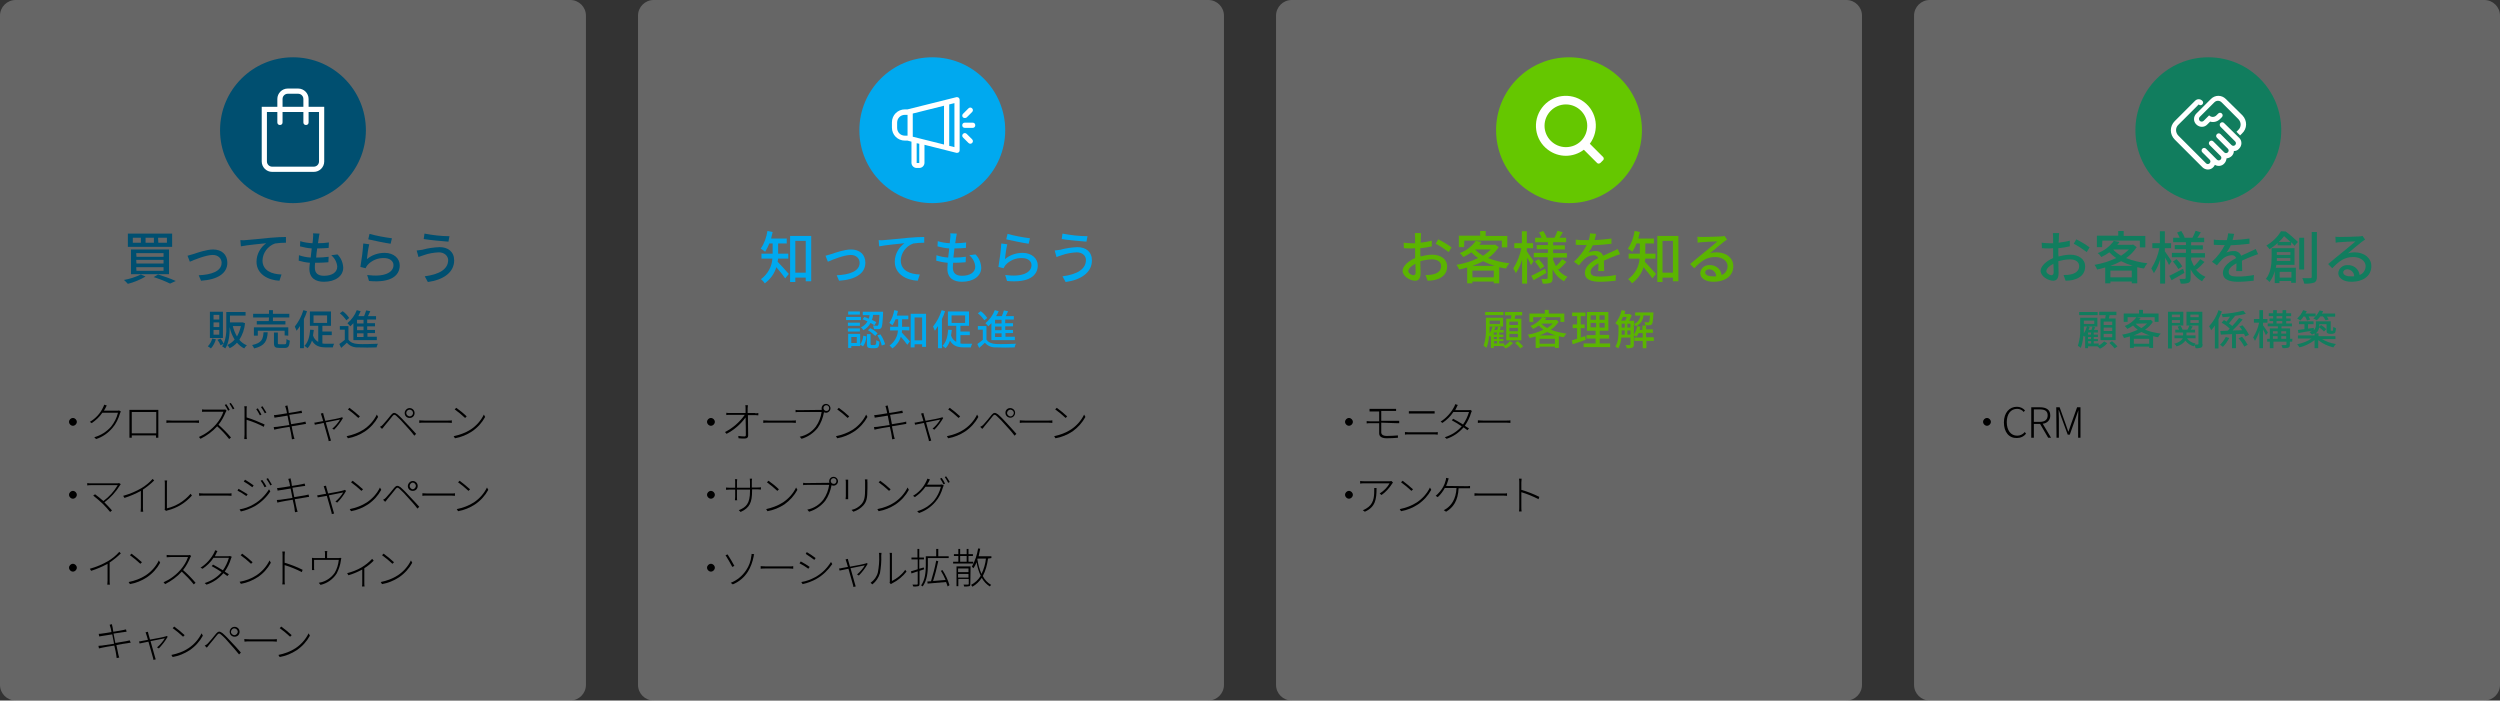 <?xml version="1.0" encoding="utf-8"?>
<!-- Generator: Adobe Illustrator 22.1.0, SVG Export Plug-In . SVG Version: 6.00 Build 0)  -->
<svg version="1.1" id="レイヤー_1" xmlns="http://www.w3.org/2000/svg" xmlns:xlink="http://www.w3.org/1999/xlink" x="0px"
	 y="0px" viewBox="0 0 960 269" style="enable-background:new 0 0 960 269;" xml:space="preserve">
<rect x="0" y="0" width="960" height="269" fill="#333333" stroke="none"/>
<style type="text/css">
	.st0{opacity:0.25;}
	.st1{fill:#FFFFFF;}
	.st2{fill:#004F70;}
	.st3{fill:#00A9EF;}
	.st4{fill:#5BB500;}
	.st5{fill:#117D5E;}
	.st6{fill:#65C700;}
</style>
<title>Diagram3</title>
<g class="st0">
	<path class="st1" d="M6,0h213c3.3,0,6,2.7,6,6v257c0,3.3-2.7,6-6,6H6c-3.3,0-6-2.7-6-6V6C0,2.7,2.7,0,6,0z"/>
</g>
<g class="st0">
	<path class="st1" d="M251,0h213c3.3,0,6,2.7,6,6v257c0,3.3-2.7,6-6,6H251c-3.3,0-6-2.7-6-6V6C245,2.7,247.7,0,251,0z"/>
</g>
<g class="st0">
	<path class="st1" d="M496,0h213c3.3,0,6,2.7,6,6v257c0,3.3-2.7,6-6,6H496c-3.3,0-6-2.7-6-6V6C490,2.7,492.7,0,496,0z"/>
</g>
<g class="st0">
	<path class="st1" d="M741,0h213c3.3,0,6,2.7,6,6v257c0,3.3-2.7,6-6,6H741c-3.3,0-6-2.7-6-6V6C735,2.7,737.7,0,741,0z"/>
</g>
<path class="st2" d="M55.9,106.2c-2.1,1.2-4.4,2.2-6.8,2.8c-0.5-0.5-1-1.1-1.5-1.5c2.3-0.4,4.4-1.1,6.5-2.1L55.9,106.2z M66.1,89.7
	v5.1h-17v-5.1H66.1z M64.9,95.8v9.5H50.3v-9.5L64.9,95.8z M51,93.2h3.1v-1.9H51V93.2z M52.4,98.6h10.4v-1.4H52.3L52.4,98.6z
	 M52.4,101.2h10.4v-1.4H52.3L52.4,101.2z M52.4,104h10.4v-1.4H52.3L52.4,104z M55.9,93.2h3.2v-1.9h-3.2L55.9,93.2z M60.7,105.4
	c2.3,0.7,4.6,1.5,6.8,2.5l-2.2,1c-2-1-4.1-1.8-6.3-2.5L60.7,105.4z M60.8,93.2h3.3v-1.9h-3.4L60.8,93.2z"/>
<path class="st2" d="M74.1,97.6c1.5-0.5,5.2-1.8,7.7-1.8c3.3,0,5.5,1.9,5.5,5.1c0,4.1-3.8,6.5-10.1,6.9l-0.9-2.1
	c4.8-0.2,8.8-1.5,8.8-4.8c0-1.7-1.4-3-3.4-3c-2.6,0-7.2,1.9-8.8,2.6l-0.9-2.3C72.7,98,73.4,97.8,74.1,97.6z"/>
<path class="st2" d="M94.3,92.2c1.6-0.1,5.5-0.5,9.5-0.9c2.3-0.2,4.5-0.3,6-0.3v2.2c-1.4,0-2.8,0.1-4.2,0.3c-2.8,1-4.7,3.6-4.8,6.5
	c0,4,3.7,5.3,7.3,5.4l-0.8,2.4c-4.3-0.2-8.8-2.5-8.8-7.3c0-2.8,1.4-5.4,3.7-7.1c-1.9,0.2-7.3,0.7-9.7,1.2l-0.2-2.4
	C93.2,92.3,93.9,92.3,94.3,92.2z"/>
<path class="st2" d="M129.6,97.7c1.4,1.4,2.1,3.2,2.2,5.1c0,3.2-3,5.4-7.4,5.4c-3.2,0-5.6-1.4-5.6-5c0-0.6,0.1-1.4,0.2-2.3
	c-1.5-0.1-2.9-0.4-4.3-0.8l0.1-2.1c1.4,0.5,2.9,0.8,4.5,0.9c0.1-1.2,0.3-2.4,0.4-3.5c-1.5-0.1-3-0.4-4.5-0.8l0.1-2
	c1.5,0.5,3.1,0.7,4.7,0.8c0.1-0.8,0.2-1.5,0.2-2.1c0.1-0.6,0.1-1.1,0-1.7l2.5,0.1c-0.2,0.7-0.2,1.2-0.3,1.7l-0.3,2
	c1.4,0,2.8-0.1,4.2-0.3l-0.1,2.1c-1.5,0.1-2.9,0.2-4.4,0.2l0,0c-0.2,1.1-0.3,2.3-0.4,3.5h0.3c1.5,0,3-0.1,4.5-0.3l-0.1,2.1
	c-1.4,0.1-2.7,0.2-4.1,0.2H121c-0.1,0.8-0.1,1.4-0.1,1.9c0,2,1.1,3.1,3.5,3.1c3.2,0,5.1-1.4,5.1-3.5c-0.1-1.7-1-3.3-2.3-4.4
	L129.6,97.7z"/>
<path class="st2" d="M140.9,99.5c1.9-1.6,4.3-2.4,6.8-2.4c3.6,0,5.8,2.2,5.8,4.8c0,3.9-3.3,6.8-11.8,6l-0.7-2.3
	c6.7,0.9,10.1-1,10.1-3.8c0-1.6-1.5-2.7-3.6-2.7c-2.4-0.1-4.8,0.9-6.4,2.7c-0.3,0.4-0.5,0.7-0.7,1.2l-2-0.5c0.5-3,0.9-6,1.1-9
	l2.3,0.3C141.4,95.3,141,98.2,140.9,99.5z M141.9,89.8c2.8,0.8,5.7,1.3,8.6,1.7l-0.5,2.1c-2.1-0.3-6.9-1.3-8.6-1.7L141.9,89.8z"/>
<path class="st2" d="M168.5,96.9c-2,0.1-3.9,0.4-5.8,1.1c-0.7,0.2-1.4,0.5-2,0.7l-0.7-2.5c0.7-0.1,1.4-0.2,2.2-0.3
	c2.1-0.6,4.3-0.9,6.6-1c3.3,0,5.6,1.8,5.6,5.1c0,4.7-4.3,7.5-10.1,8.3l-1.2-2.2c5.4-0.7,9-2.6,9-6.3C172,98.2,170.6,96.9,168.5,96.9
	z M172.6,90.7l-0.4,2.1c-2.5-0.2-7-0.6-9.5-1l0.3-2.1C166.2,90.3,169.4,90.7,172.6,90.7z"/>
<path class="st3" d="M298.8,99.3c-0.1,0.4-0.1,0.8-0.2,1.2c1.1,1.1,3.6,3.9,4.3,4.7l-1.4,1.7c-1-1.5-2.2-2.9-3.4-4.3
	c-0.7,2.5-2.3,4.6-4.4,6.2c-0.4-0.6-0.9-1.1-1.5-1.6c2.6-1.9,4.2-4.8,4.4-7.9h-4.2v-1.9h4.3v-3.9h-1.3c-0.4,1.1-1,2.2-1.6,3.2
	c-0.5-0.5-1.1-0.8-1.7-1.2c1.4-2,2.2-4.3,2.6-6.8l2,0.4c-0.2,0.8-0.4,1.7-0.6,2.5h6v1.9h-3.3v3.9h3.9v1.9L298.8,99.3z M311.5,90.6
	V108h-2.1v-1.4h-4v1.7h-2V90.6L311.5,90.6z M309.4,104.7V92.5h-4v12.2H309.4z"/>
<path class="st3" d="M319.1,97.6c1.5-0.5,5.1-1.8,7.7-1.8c3.3,0,5.5,1.9,5.5,5.1c0,4.1-3.8,6.5-10.1,6.9l-0.9-2.1
	c4.8-0.2,8.8-1.5,8.8-4.8c0-1.7-1.4-3-3.4-3c-2.6,0-7.2,1.9-8.8,2.6l-0.9-2.3C317.7,98,318.4,97.8,319.1,97.6z"/>
<path class="st3" d="M339.4,92.2c1.6-0.1,5.5-0.5,9.5-0.9c2.3-0.2,4.5-0.3,6-0.3v2.2c-1.4,0-2.8,0.1-4.2,0.3c-2.8,1-4.7,3.6-4.8,6.5
	c0,4,3.7,5.3,7.3,5.4l-0.8,2.4c-4.3-0.2-8.8-2.5-8.8-7.3c0-2.8,1.4-5.4,3.7-7.1c-1.9,0.2-7.3,0.7-9.7,1.2l-0.2-2.4
	C338.2,92.3,338.9,92.3,339.4,92.2z"/>
<path class="st3" d="M374.6,97.7c1.4,1.4,2.1,3.2,2.2,5.1c0,3.2-3,5.4-7.4,5.4c-3.2,0-5.6-1.4-5.6-5c0-0.6,0.1-1.4,0.1-2.3
	c-1.5-0.1-2.9-0.4-4.4-0.8l0.1-2.1c1.4,0.5,2.9,0.8,4.5,0.9c0.1-1.2,0.3-2.4,0.4-3.5c-1.5-0.1-3-0.4-4.5-0.8l0.1-2
	c1.5,0.5,3.1,0.7,4.6,0.8c0.1-0.8,0.1-1.5,0.2-2.1c0.1-0.6,0.1-1.1,0-1.7l2.5,0.1c-0.1,0.7-0.2,1.2-0.3,1.7l-0.3,2
	c1.4,0,2.8-0.1,4.2-0.3l-0.1,2.1c-1.5,0.1-2.9,0.2-4.4,0.2h0c-0.1,1.1-0.3,2.3-0.4,3.5h0.3c1.5,0,3-0.1,4.5-0.3l-0.1,2.1
	c-1.4,0.1-2.7,0.2-4.1,0.2H366c-0.1,0.8-0.1,1.4-0.1,1.9c0,2,1.1,3.1,3.5,3.1c3.2,0,5.1-1.4,5.1-3.5c-0.1-1.7-1-3.3-2.3-4.4
	L374.6,97.7z"/>
<path class="st3" d="M385.9,99.5c1.9-1.6,4.3-2.4,6.8-2.4c3.5,0,5.8,2.2,5.8,4.8c0,3.9-3.3,6.8-11.8,6l-0.7-2.3
	c6.7,0.9,10.1-1,10.1-3.8c0-1.6-1.5-2.7-3.6-2.7c-2.4-0.1-4.8,0.9-6.4,2.7c-0.3,0.4-0.5,0.7-0.7,1.2l-2-0.5c0.5-3,0.9-6,1.1-9
	l2.3,0.3C386.4,95.3,386,98.2,385.9,99.5z M386.9,89.8c2.8,0.8,5.7,1.3,8.6,1.7l-0.5,2.1c-2.1-0.3-6.9-1.3-8.6-1.7L386.9,89.8z"/>
<path class="st3" d="M413.5,96.9c-2,0.1-3.9,0.4-5.8,1.1c-0.7,0.2-1.4,0.5-2,0.7l-0.7-2.5c0.7-0.1,1.4-0.2,2.2-0.3
	c2.1-0.6,4.3-0.9,6.5-1c3.3,0,5.6,1.8,5.6,5.1c0,4.7-4.3,7.5-10.1,8.3l-1.2-2.2c5.4-0.7,9-2.6,9-6.3C417,98.2,415.6,96.9,413.5,96.9
	z M417.6,90.7l-0.4,2.1c-2.5-0.2-7-0.6-9.5-1l0.3-2.1C411.2,90.3,414.4,90.7,417.6,90.7z"/>
<path class="st4" d="M545.5,98.5c1.5-0.4,3-0.7,4.5-0.7c3.2,0,5.7,1.7,5.7,4.5c0,2.6-1.5,4.4-4.7,5.2c-0.9,0.2-1.8,0.3-2.8,0.3
	l-0.8-2.2c0.9,0,1.8,0,2.6-0.2c1.8-0.3,3.4-1.3,3.4-3.2c0-1.7-1.5-2.6-3.5-2.6c-1.5,0-3,0.3-4.5,0.7c0,1.8,0.1,3.6,0.1,4.5
	c0,2.3-0.9,3-2.1,3c-1.9,0-4.8-1.7-4.8-3.8c0-1.8,2.2-3.8,4.8-4.9v-1.4c0-0.8,0-1.6,0-2.4c-0.5,0-1,0.1-1.4,0.1c-1,0-2,0-2.9-0.1
	l-0.1-2.1c1,0.1,1.9,0.2,2.9,0.2c0.5,0,1,0,1.5,0c0-1,0-1.8,0-2.2c0-0.6-0.1-1.1-0.1-1.7h2.4c0,0.4-0.1,1.1-0.1,1.7s0,1.2-0.1,2
	c1.5-0.2,2.9-0.4,4.3-0.8v2.2c-1.4,0.3-2.9,0.6-4.4,0.7c0,0.9,0,1.7,0,2.5L545.5,98.5z M543.6,104.6c0-0.7,0-1.9-0.1-3.3
	c-1.6,0.8-2.7,1.9-2.7,2.8s1.3,1.6,2,1.6C543.3,105.6,543.6,105.3,543.6,104.6z M552.3,91.9c1.8,0.9,3.5,1.9,5.1,3.1l-1.1,1.8
	c-1.6-1.2-3.2-2.3-5-3.2L552.3,91.9z"/>
<path class="st4" d="M575.5,94.9c-1.1,1.6-2.4,3.1-4.1,4.2c2.6,1,5.4,1.7,8.2,2c-0.5,0.6-1,1.3-1.3,2c-0.9-0.1-1.8-0.3-2.6-0.5v6.2
	h-2.1v-0.7h-8.2v0.7h-2v-6.1c-1,0.3-2.1,0.6-3.1,0.8c-0.2-0.6-0.6-1.3-1-1.8c2.9-0.5,5.6-1.3,8.3-2.6c-0.9-0.6-1.8-1.4-2.6-2.2
	c-1,0.7-2,1.3-3.1,1.8c-0.4-0.6-0.8-1.1-1.4-1.5c2.5-0.9,4.7-2.6,6.2-4.7l2.2,0.4c-0.3,0.4-0.5,0.8-0.9,1.1h5.7l0.4-0.1L575.5,94.9z
	 M562.2,94.9h-2v-4.4h8.2v-1.8h2.1v1.9h8.3V95h-2.1v-2.6h-14.4L562.2,94.9z M574,102.1c-1.6-0.5-3.1-1.1-4.5-1.8
	c-1.3,0.7-2.7,1.3-4.1,1.8H574z M573.6,106.5v-2.6h-8.2v2.6H573.6z M566.5,95.9c0.9,0.9,1.9,1.7,3,2.3c1.1-0.7,2.1-1.5,3-2.4h-5.8
	L566.5,95.9z"/>
<path class="st4" d="M587.9,101.8c-0.3-0.7-0.9-1.9-1.5-2.9v10h-1.9v-9.3c-0.5,1.9-1.3,3.6-2.4,5.3c-0.3-0.6-0.6-1.2-1-1.8
	c1.5-2.4,2.6-5.1,3.1-7.8h-2.7v-1.9h2.9v-4.6h1.9v4.6h2.4v1.9h-2.4v1.2c0.6,0.8,2.2,3.2,2.6,3.8L587.9,101.8z M593.8,104.8
	c-1.7,1-3.5,2-4.9,2.8l-0.9-1.7c1.4-0.6,3.3-1.7,5.3-2.7L593.8,104.8z M598,103.2c1,1.4,2.3,2.4,3.9,3.1c-0.5,0.5-0.9,1-1.3,1.7
	c-1.9-1-3.4-2.6-4.4-4.6v3.4c0,1-0.2,1.5-0.8,1.8c-1,0.3-2,0.4-3,0.3c-0.1-0.6-0.3-1.3-0.5-1.8c0.9,0,1.8,0,2,0s0.4-0.1,0.4-0.4
	v-7.9h-5.3v-1.7h5.4v-1.4h-4.3v-1.6h4.3V93h-4.9v-1.7h2.5c-0.3-0.7-0.6-1.4-1-2l1.6-0.6c0.5,0.8,1,1.6,1.3,2.5l-0.2,0.1h3.2
	c0.5-0.9,0.8-1.7,1.2-2.7l2,0.6c-0.4,0.8-0.9,1.5-1.3,2.1h2.6V93h-5v1.2h4.5v1.6h-4.5v1.4h5.3v1.7h-5.3v0.9c0.3,0.8,0.7,1.6,1.1,2.4
	c0.9-0.8,1.7-1.7,2.4-2.7l1.6,1.1c-0.9,1-1.9,2-3,2.9L598,103.2z M590.8,99.5c0.8,0.8,1.6,1.8,2.2,2.8l-1.5,1c-0.6-1-1.3-2-2.1-2.9
	L590.8,99.5z"/>
<path class="st4" d="M613.7,104.1c0.1-0.7,0.1-2,0.1-3c-1.8,1-3,2-3,3.3c0,1.5,1.4,1.8,3.6,1.8c2,0,4.1-0.2,6.1-0.6l-0.1,2.2
	c-2,0.2-4,0.4-6,0.4c-3.3,0-5.8-0.8-5.8-3.4s2.6-4.4,5.1-5.7c-0.3-0.7-1-1.2-1.8-1.1c-1.4,0.1-2.6,0.6-3.6,1.6
	c-0.7,0.7-1.4,1.5-2,2.3l-1.9-1.4c2-1.8,3.7-4,4.9-6.4h-0.6c-0.9,0-2.4,0-3.6-0.1v-2c1.2,0.2,2.5,0.2,3.7,0.2h1.3
	c0.3-0.9,0.4-1.7,0.5-2.6l2.3,0.2c-0.1,0.6-0.3,1.4-0.6,2.4c2.2-0.1,4.3-0.3,6.5-0.6v2c-2.4,0.3-4.8,0.5-7.2,0.6c-0.4,1-1,2-1.7,2.8
	c0.9-0.4,1.8-0.6,2.8-0.6c1.3-0.1,2.5,0.7,2.9,1.8c1.3-0.6,2.5-1.1,3.5-1.6c0.7-0.3,1.4-0.6,2.1-1l0.9,2c-0.6,0.2-1.5,0.5-2.2,0.8
	c-1.1,0.4-2.5,1-4,1.7c0,1.2,0.1,3,0.1,4L613.7,104.1z"/>
<path class="st4" d="M631.8,99.3c-0.1,0.4-0.1,0.8-0.2,1.2c1.1,1.1,3.6,3.9,4.3,4.7l-1.4,1.7c-1-1.5-2.2-2.9-3.4-4.3
	c-0.7,2.5-2.3,4.6-4.4,6.2c-0.4-0.6-0.9-1.1-1.5-1.6c2.6-1.9,4.2-4.8,4.4-7.9h-4.2v-1.9h4.3v-3.9h-1.3c-0.4,1.1-1,2.2-1.6,3.2
	c-0.5-0.5-1.1-0.8-1.7-1.2c1.4-2,2.2-4.3,2.6-6.8l2,0.4c-0.2,0.8-0.4,1.7-0.6,2.5h6v1.9h-3.3v3.9h3.9v1.9L631.8,99.3z M644.5,90.6
	V108h-2.1v-1.4h-4v1.7h-2V90.6L644.5,90.6z M642.4,104.7V92.5h-4v12.2H642.4z"/>
<path class="st4" d="M663.2,92c-0.4,0.3-1,0.6-1.3,0.9c-1.1,0.8-3.8,3.1-5.3,4.4c0.8-0.3,1.7-0.4,2.6-0.4c3.7,0,6.4,2.2,6.4,5.3
	c0,3.5-2.8,6-7.7,6c-3,0-5-1.4-5-3.3c0.1-1.9,1.8-3.2,3.6-3.1c2.3-0.1,4.3,1.5,4.6,3.8c1.4-0.5,2.3-1.9,2.3-3.4c0-2-2.1-3.5-4.7-3.5
	c-3.5,0-5.5,1.6-8.1,4.3l-1.6-1.6c1.7-1.4,4.4-3.7,5.7-4.7s3.7-3.1,4.8-4c-1.2,0-4.9,0.2-6,0.3c-0.5,0-1.1,0.1-1.6,0.2l-0.1-2.3
	c0.6,0.1,1.2,0.1,1.7,0.1c1.1,0,6.1-0.1,7.3-0.2c0.5,0,0.9-0.1,1.4-0.2L663.2,92z M659,106.1c0-1.4-1.1-2.6-2.6-2.7
	c-0.9,0-1.6,0.5-1.6,1.2c0,0.9,1.1,1.5,2.6,1.5C658,106.2,658.5,106.1,659,106.1z"/>
<path class="st5" d="M790.5,98.5c1.5-0.4,3-0.7,4.5-0.7c3.2,0,5.7,1.7,5.7,4.5c0,2.6-1.5,4.4-4.7,5.2c-0.9,0.2-1.8,0.3-2.8,0.3
	l-0.8-2.2c0.9,0,1.8,0,2.6-0.2c1.8-0.3,3.4-1.3,3.4-3.2c0-1.7-1.5-2.6-3.5-2.6c-1.5,0-3,0.3-4.5,0.7c0,1.8,0.1,3.6,0.1,4.5
	c0,2.3-0.9,3-2.1,3c-1.9,0-4.8-1.7-4.8-3.8c0-1.8,2.2-3.8,4.8-4.9v-1.4c0-0.8,0-1.6,0-2.4c-0.5,0-1,0.1-1.4,0.1c-1,0-2,0-2.9-0.1
	l-0.1-2.1c1,0.1,1.9,0.2,2.9,0.2c0.5,0,1,0,1.5,0c0-1,0-1.8,0-2.2c0-0.6-0.1-1.1-0.1-1.7h2.4c0,0.4-0.1,1.1-0.1,1.7s0,1.2-0.1,2
	c1.5-0.2,2.9-0.4,4.3-0.8v2.2c-1.4,0.3-2.9,0.6-4.4,0.7c0,0.9,0,1.7,0,2.5L790.5,98.5z M788.6,104.6c0-0.7,0-1.9-0.1-3.3
	c-1.6,0.8-2.7,1.9-2.7,2.8s1.3,1.6,2,1.6C788.3,105.6,788.6,105.3,788.6,104.6z M797.3,91.9c1.8,0.9,3.5,1.9,5.1,3.1l-1.1,1.8
	c-1.6-1.2-3.2-2.3-5-3.2L797.3,91.9z"/>
<path class="st5" d="M820.5,94.9c-1.1,1.6-2.4,3.1-4.1,4.2c2.6,1,5.4,1.7,8.2,2c-0.5,0.6-1,1.3-1.3,2c-0.9-0.1-1.8-0.3-2.6-0.5v6.2
	h-2.1v-0.7h-8.2v0.7h-2v-6.1c-1,0.3-2.1,0.6-3.1,0.8c-0.2-0.6-0.6-1.3-1-1.8c2.9-0.5,5.6-1.3,8.3-2.6c-0.9-0.6-1.8-1.4-2.6-2.2
	c-1,0.7-2,1.3-3.1,1.8c-0.4-0.6-0.8-1.1-1.4-1.5c2.5-0.9,4.7-2.6,6.2-4.7l2.2,0.4c-0.3,0.4-0.5,0.8-0.9,1.1h5.7l0.4-0.1L820.5,94.9z
	 M807.2,94.9h-2v-4.4h8.2v-1.8h2.1v1.9h8.3V95h-2.1v-2.6h-14.4L807.2,94.9z M819,102.1c-1.6-0.5-3.1-1.1-4.5-1.8
	c-1.3,0.7-2.7,1.3-4.1,1.8H819z M818.6,106.5v-2.6h-8.2v2.6H818.6z M811.5,95.9c0.9,0.9,1.9,1.7,3,2.3c1.1-0.7,2.1-1.5,3-2.4h-5.8
	L811.5,95.9z"/>
<path class="st5" d="M832.9,101.8c-0.3-0.7-0.9-1.9-1.5-2.9v10h-1.9v-9.3c-0.5,1.9-1.3,3.6-2.4,5.3c-0.3-0.6-0.6-1.2-1-1.8
	c1.5-2.4,2.6-5.1,3.1-7.8h-2.7v-1.9h2.9v-4.6h1.9v4.6h2.4v1.9h-2.4v1.2c0.6,0.8,2.2,3.2,2.6,3.8L832.9,101.8z M838.8,104.8
	c-1.7,1-3.5,2-4.9,2.8l-0.9-1.7c1.4-0.6,3.3-1.7,5.3-2.7L838.8,104.8z M843,103.2c1,1.4,2.3,2.4,3.9,3.1c-0.5,0.5-0.9,1-1.3,1.7
	c-1.9-1-3.4-2.6-4.4-4.6v3.4c0,1-0.2,1.5-0.8,1.8c-1,0.3-2,0.4-3,0.3c-0.1-0.6-0.3-1.3-0.5-1.8c0.9,0,1.8,0,2,0s0.4-0.1,0.4-0.4
	v-7.9h-5.3v-1.7h5.4v-1.4h-4.3v-1.6h4.3V93h-4.9v-1.7h2.5c-0.3-0.7-0.6-1.4-1-2l1.6-0.6c0.5,0.8,1,1.6,1.3,2.5l-0.2,0.1h3.2
	c0.5-0.9,0.8-1.7,1.2-2.7l2,0.6c-0.4,0.8-0.9,1.5-1.3,2.1h2.6V93h-5v1.2h4.5v1.6h-4.5v1.4h5.3v1.7h-5.3v0.9c0.3,0.8,0.7,1.6,1.1,2.4
	c0.9-0.8,1.7-1.7,2.4-2.7l1.6,1.1c-0.9,1-1.9,2-3,2.9L843,103.2z M835.8,99.5c0.8,0.8,1.6,1.8,2.2,2.8l-1.5,1c-0.6-1-1.3-2-2.1-2.9
	L835.8,99.5z"/>
<path class="st5" d="M858.7,104.1c0.1-0.7,0.1-2,0.1-3c-1.8,1-3,2-3,3.3c0,1.5,1.4,1.8,3.6,1.8c2,0,4.1-0.2,6.1-0.6l-0.1,2.2
	c-2,0.2-4,0.4-6,0.4c-3.3,0-5.8-0.8-5.8-3.4s2.6-4.4,5.1-5.7c-0.3-0.7-1-1.2-1.8-1.1c-1.4,0.1-2.6,0.6-3.6,1.6
	c-0.7,0.7-1.4,1.5-2,2.3l-1.9-1.4c2-1.8,3.7-4,4.9-6.4h-0.6c-0.9,0-2.4,0-3.6-0.1v-2c1.2,0.2,2.5,0.2,3.7,0.2h1.3
	c0.3-0.9,0.4-1.7,0.5-2.6l2.3,0.2c-0.1,0.6-0.3,1.4-0.6,2.4c2.2-0.1,4.3-0.3,6.5-0.6v2c-2.4,0.3-4.8,0.5-7.2,0.6c-0.4,1-1,2-1.7,2.8
	c0.9-0.4,1.8-0.6,2.8-0.6c1.3-0.1,2.5,0.7,2.9,1.8c1.3-0.6,2.5-1.1,3.5-1.6c0.7-0.3,1.4-0.6,2.1-1l0.9,2c-0.6,0.2-1.5,0.5-2.2,0.8
	c-1.1,0.4-2.5,1-4,1.7c0,1.2,0.1,3,0.1,4L858.7,104.1z"/>
<path class="st5" d="M877.7,88.9c1.7,1.2,3.2,2.6,4.7,4l-1.3,1.5c-0.3-0.4-0.8-0.9-1.3-1.4v1.2h-5.2v-0.9c-0.9,0.9-2,1.7-3.1,2.4
	c-0.3-0.5-0.8-1-1.2-1.4c2.3-1.4,4.2-3.2,5.6-5.5L877.7,88.9z M874.1,101.7c0,0.4-0.1,0.8-0.2,1.1h7.7v5.8h-1.8v-0.7h-4.5v0.8h-1.8
	v-4.6c-0.4,1.5-1,2.9-2,4.2c-0.4-0.5-0.9-0.9-1.4-1.2c2-2.5,2.2-6,2.2-8.4v-3.4h8.8v6.4L874.1,101.7z M879.5,100.2v-1.1h-5.2
	c0,0.4,0,0.7,0,1.1H879.5z M874.3,96.8v1.1h5.2v-1.1H874.3z M879.5,92.9c-0.8-0.8-1.6-1.5-2.4-2.2c-0.6,0.8-1.3,1.5-2,2.2H879.5z
	 M875.4,104.4v2.2h4.5v-2.2H875.4z M884.8,103.5h-1.9V91.3h1.9V103.5z M889.7,89.1v17.2c0,1.2-0.3,1.8-1,2.2
	c-1.3,0.4-2.6,0.5-3.9,0.4c-0.1-0.7-0.4-1.4-0.7-2.1c1.4,0.1,2.7,0,3.1,0s0.5-0.2,0.5-0.5V89.1L889.7,89.1z"/>
<path class="st5" d="M908.2,92c-0.4,0.3-1,0.6-1.3,0.9c-1.1,0.8-3.8,3.1-5.3,4.4c0.8-0.3,1.7-0.4,2.6-0.4c3.7,0,6.4,2.2,6.4,5.3
	c0,3.5-2.8,6-7.7,6c-3,0-5-1.4-5-3.3c0.1-1.9,1.8-3.2,3.6-3.1c2.3-0.1,4.3,1.5,4.6,3.8c1.4-0.5,2.3-1.9,2.3-3.4c0-2-2.1-3.5-4.7-3.5
	c-3.5,0-5.5,1.6-8.1,4.3l-1.6-1.6c1.7-1.4,4.4-3.7,5.7-4.7s3.7-3.1,4.8-4c-1.2,0-4.9,0.2-6,0.3c-0.5,0-1.1,0.1-1.6,0.2l-0.1-2.3
	c0.6,0.1,1.2,0.1,1.7,0.1c1.1,0,6.1-0.1,7.3-0.2c0.5,0,0.9-0.1,1.4-0.2L908.2,92z M904,106.1c0-1.4-1.1-2.6-2.6-2.7
	c-0.9,0-1.6,0.5-1.6,1.2c0,0.9,1.1,1.5,2.6,1.5C903,106.2,903.5,106.1,904,106.1z"/>
<path class="st2" d="M82.9,130.3c-0.4,1.3-1,2.5-1.9,3.5c-0.4-0.3-0.8-0.6-1.2-0.8c0.8-0.8,1.4-1.9,1.7-3L82.9,130.3z M85.6,129.8
	h-5v-10.1h5V129.8z M84.2,120.9H82v1.8h2.2L84.2,120.9z M84.2,123.8H82v1.8h2.2L84.2,123.8z M84.2,126.7H82v1.8h2.2L84.2,126.7z
	 M94.1,124.1c-0.2,2.3-1,4.5-2.2,6.4c0.8,0.9,1.8,1.7,2.9,2.1c-0.4,0.3-0.7,0.7-1,1.2c-1.1-0.5-2-1.3-2.8-2.2
	c-0.8,0.9-1.7,1.6-2.8,2.1c-0.2-0.4-0.5-0.8-0.9-1.2c1.1-0.5,2-1.2,2.8-2.1c-0.9-1.5-1.6-3.1-1.9-4.8v0.1c0,2.5-0.2,5.9-1.7,8.1
	c-0.4-0.3-0.8-0.6-1.2-0.8c0.2-0.3,0.4-0.7,0.6-1l-1.2,0.6c-0.3-0.8-0.7-1.5-1.2-2.1l1.2-0.5c0.5,0.6,0.9,1.3,1.2,2
	c0.8-2,1.1-4.1,1-6.3v-5.9h7.4v1.4h-6v2.6H93h0.2L94.1,124.1z M89.4,125.2c0.3,1.4,0.9,2.8,1.6,4c0.7-1.2,1.2-2.6,1.5-4H89.4z"/>
<path class="st2" d="M102.8,127.6c-0.2,3.2-1,5.2-5.2,6.2c-0.2-0.5-0.5-0.9-0.8-1.3c3.7-0.8,4.2-2.2,4.4-4.9H102.8z M103.3,121.9
	h-6.1v-1.4h6.1v-1.4h1.5v1.4h6.3v1.4h-6.3v1.4h4.8v1.3h-11v-1.3h4.6L103.3,121.9z M109.3,128.8V127H99v1.9h-1.5v-3.2h13.2v3.2
	L109.3,128.8z M109.3,132.2c0.6,0,0.7-0.2,0.7-2c0.4,0.3,0.9,0.5,1.3,0.6c-0.2,2.2-0.6,2.8-1.9,2.8h-2.2c-1.6,0-2-0.4-2-1.9v-4h1.5
	v4c0,0.5,0.1,0.5,0.7,0.5L109.3,132.2z"/>
<path class="st2" d="M117.9,119.5c-0.3,1-0.7,2-1.2,3v11.2h-1.5v-8.5c-0.4,0.6-0.8,1.2-1.3,1.8c-0.2-0.5-0.5-1.1-0.7-1.6
	c1.5-1.9,2.6-4,3.3-6.3L117.9,119.5z M123.8,131.9c0.5,0.1,1,0.1,1.5,0.1h3c-0.2,0.4-0.4,0.9-0.5,1.4h-2.6c-2.4,0-4.2-0.5-5.4-2.6
	c-0.4,1.1-0.9,2.1-1.7,2.9c-0.4-0.3-0.7-0.6-1.2-0.9c1.4-1.3,2-3.6,2.2-6.2l1.4,0.1c-0.1,0.7-0.2,1.5-0.3,2.1c0.3,1.1,1,1.9,2,2.5
	v-6.2H119v-5.5h8.1v5.5h-3.3v2.2h3.6v1.4h-3.6L123.8,131.9z M120.4,124h5.2v-2.9h-5.2V124z"/>
<path class="st2" d="M133.8,130.4c0.7,1.1,2,1.6,3.7,1.7s5.5,0,7.6-0.1c-0.2,0.5-0.4,0.9-0.5,1.4c-1.8,0.1-5.2,0.1-7.1,0
	c-1.7,0.1-3.3-0.6-4.3-1.8c-0.7,0.7-1.4,1.3-2.2,2l-0.7-1.5c0.7-0.5,1.4-1,2.1-1.6v-3.9h-1.9v-1.4h3.3V130.4z M133,123
	c-0.7-1-1.5-1.9-2.5-2.7l1.1-0.8c1,0.7,1.8,1.6,2.5,2.6L133,123z M135.7,124.1c-0.4,0.4-0.7,0.8-1.2,1.2c-0.3-0.4-0.7-0.8-1.1-1.2
	c1.6-1.3,2.9-3.1,3.6-5l1.5,0.4c-0.3,0.7-0.6,1.3-0.9,1.9h2.2c0.3-0.7,0.6-1.5,0.8-2.2l1.6,0.3c-0.3,0.6-0.6,1.3-0.9,1.9h3.1v1.3
	H141v1.4h3v1.2h-3v1.4h3v1.2h-2.9v1.4h3.6v1.3h-9L135.7,124.1z M139.6,122.8h-2.5v1.4h2.5V122.8z M139.6,125.4h-2.5v1.4h2.5V125.4z
	 M139.6,128h-2.5v1.4h2.5V128z"/>
<path class="st3" d="M330.6,122.9h-5.7v-1.2h5.7V122.9z M330.2,132.9h-3.3v0.7h-1.2v-5.4h4.6V132.9z M330.2,125.1h-4.6v-1.2h4.6
	V125.1z M325.6,126.1h4.6v1.2h-4.6V126.1z M330.2,120.8h-4.5v-1.2h4.5V120.8z M326.9,129.4v2.3h2.1v-2.3H326.9z M330.3,132.3
	c0.7-1,1.1-2.2,1.2-3.4l1.2,0.3c-0.1,1.4-0.5,2.7-1.3,3.8L330.3,132.3z M331.9,121.7c0.6,0.2,1.2,0.4,1.7,0.7
	c0.1-0.4,0.3-0.9,0.3-1.4h-2.6v-1.3h7.8c0,0,0,0.4,0,0.6c-0.2,3.7-0.3,5.1-0.7,5.6c-0.2,0.3-0.6,0.5-1,0.5c-0.6,0-1.2,0-1.8,0
	c0-0.5-0.2-0.9-0.4-1.4c0.5,0,1,0.1,1.5,0.1c0.2,0,0.4,0,0.5-0.2c0.2-0.3,0.4-1.3,0.5-4h-2.4c-0.1,0.6-0.2,1.3-0.5,1.9
	c0.6,0.3,1.1,0.6,1.7,0.9l-0.7,1.2c-0.5-0.3-1-0.6-1.5-0.9c-0.6,1.2-1.6,2.2-2.8,2.8c-0.2-0.4-0.5-0.8-0.9-1.1
	c1.1-0.5,2-1.3,2.5-2.3c-0.6-0.3-1.3-0.6-1.9-0.8L331.9,121.7z M336,132.4c0.4,0,0.5-0.2,0.5-1.8c0.4,0.3,0.8,0.5,1.2,0.6
	c-0.1,2-0.5,2.5-1.6,2.5h-1.6c-1.3,0-1.6-0.4-1.6-1.7v-3.7h1.4v3.7c0,0.4,0.1,0.5,0.5,0.5H336z M334.2,126c1,0.5,2,1.2,2.8,2l-0.9,1
	c-0.8-0.8-1.8-1.6-2.8-2.2L334.2,126z M338.1,128.4c0.8,1.2,1.4,2.5,1.8,3.8l-1.3,0.5c-0.3-1.4-0.9-2.7-1.7-3.9L338.1,128.4z"/>
<path class="st3" d="M346.4,126.8c0,0.3-0.1,0.6-0.1,0.9c0.8,0.8,2.6,2.9,3.1,3.4l-1,1.3c-0.8-1.1-1.6-2.1-2.5-3.1
	c-0.5,1.8-1.7,3.4-3.2,4.5c-0.3-0.4-0.7-0.8-1.1-1.1c1.9-1.4,3.1-3.5,3.2-5.8h-3v-1.4h3.1v-2.9h-1c-0.3,0.8-0.7,1.6-1.2,2.3
	c-0.4-0.3-0.8-0.6-1.2-0.9c1-1.5,1.6-3.2,1.9-4.9l1.4,0.3c-0.1,0.6-0.3,1.2-0.4,1.8h4.4v1.4h-2.4v2.9h2.8v1.4L346.4,126.8z
	 M355.6,120.5v12.7h-1.5v-1h-2.9v1.2h-1.5v-12.9H355.6z M354.1,130.7v-8.8h-2.9v8.8H354.1z"/>
<path class="st3" d="M362.9,119.5c-0.3,1-0.7,2-1.2,3v11.2h-1.5v-8.5c-0.4,0.6-0.8,1.2-1.2,1.8c-0.2-0.5-0.5-1.1-0.7-1.6
	c1.5-1.9,2.6-4,3.3-6.3L362.9,119.5z M368.8,131.9c0.5,0.1,1,0.1,1.5,0.1h3c-0.2,0.4-0.4,0.9-0.5,1.4h-2.6c-2.4,0-4.2-0.5-5.4-2.6
	c-0.4,1.1-0.9,2.1-1.7,2.9c-0.4-0.3-0.7-0.6-1.2-0.9c1.4-1.3,2-3.6,2.2-6.2l1.4,0.1c-0.1,0.7-0.2,1.5-0.3,2.1c0.3,1.1,1,1.9,2,2.5
	v-6.2H364v-5.5h8.1v5.5h-3.3v2.2h3.6v1.4h-3.6L368.8,131.9z M365.4,124h5.2v-2.9h-5.2V124z"/>
<path class="st3" d="M378.8,130.4c0.7,1.1,2,1.6,3.7,1.7s5.5,0,7.6-0.1c-0.2,0.5-0.4,0.9-0.5,1.4c-1.8,0.1-5.2,0.1-7.1,0
	c-1.7,0.1-3.3-0.6-4.3-1.8c-0.7,0.7-1.4,1.3-2.2,2l-0.7-1.5c0.7-0.5,1.4-1,2.1-1.6v-3.9h-1.9v-1.4h3.3V130.4z M378,123
	c-0.7-1-1.5-1.9-2.5-2.7l1.1-0.8c1,0.7,1.8,1.6,2.5,2.6L378,123z M380.7,124.1c-0.4,0.4-0.7,0.8-1.2,1.2c-0.3-0.4-0.7-0.8-1.1-1.2
	c1.6-1.3,2.9-3.1,3.6-5l1.5,0.4c-0.3,0.7-0.6,1.3-1,1.9h2.2c0.3-0.7,0.6-1.5,0.8-2.2l1.6,0.3c-0.3,0.6-0.6,1.3-0.9,1.9h3.1v1.3H386
	v1.4h3v1.2h-3v1.4h3v1.2h-2.9v1.4h3.6v1.3h-9L380.7,124.1z M384.6,122.8h-2.5v1.4h2.5V122.8z M384.6,125.4h-2.5v1.4h2.5V125.4z
	 M384.6,128h-2.5v1.4h2.5V128z"/>
<path class="st4" d="M577.7,132.7c0.8-0.4,1.5-1,2.1-1.7l1.2,0.7c-0.8,0.9-1.7,1.6-2.8,2.1c-0.3-0.3-0.6-0.6-1-0.9l0,0h-3.6v0.7
	h-1.1V129c-0.1,0.1-0.2,0.2-0.3,0.3c-0.1-0.1-0.3-0.3-0.4-0.4c-0.1,1.6-0.4,3.2-1,4.7c-0.3-0.3-0.7-0.6-1.1-0.8
	c0.7-2.2,1-4.4,0.9-6.7V122h6.6v3.4h-1.9l1.1,0.3c-0.2,0.3-0.4,0.7-0.5,1h1.5v1h-1.7v0.8h1.6v0.9h-1.6v0.8h1.6v0.8h-1.6v0.9h1.9
	L577.7,132.7z M577.3,121h-7v-1.2h7V121z M572,126.1c0,0.6,0,1.2,0,1.9c0.5-0.8,0.9-1.7,1.2-2.6H572V126.1z M572,123.1v1.3h4v-1.3
	H572z M574.2,125.6c-0.1,0.4-0.2,0.8-0.4,1.1h1.1c0.2-0.4,0.3-0.9,0.4-1.3h-1.9L574.2,125.6z M574.8,127.7h-1.2v0.8h1.2V127.7z
	 M574.8,129.4h-1.2v0.8h1.2V129.4z M573.7,131.9h1.2V131h-1.2V131.9z M580.2,122.4c0.1-0.4,0.1-0.9,0.2-1.3h-2.5v-1.3h6.6v1.3h-2.6
	c-0.1,0.4-0.2,0.9-0.3,1.3h2.6v8.3h-5.8v-8.3H580.2z M582.9,123.5h-3.3v1.3h3.3V123.5z M582.9,125.9h-3.3v1.3h3.3V125.9z
	 M582.9,128.2h-3.3v1.3h3.3V128.2z M582.8,131c0.8,0.6,1.4,1.3,2.1,2l-1.1,0.8c-0.6-0.8-1.3-1.5-2-2.1L582.8,131z"/>
<path class="st4" d="M598.5,123.6c-0.8,1.2-1.8,2.2-3,3c1.9,0.8,3.9,1.2,6,1.5c-0.4,0.4-0.7,0.9-1,1.4c-0.7-0.1-1.3-0.2-1.9-0.4v4.5
	h-1.5v-0.5h-5.9v0.5h-1.5v-4.4c-0.8,0.2-1.5,0.4-2.3,0.6c-0.2-0.5-0.4-0.9-0.7-1.3c2.1-0.3,4.1-1,6-1.9c-0.7-0.5-1.3-1-1.8-1.6
	c-0.7,0.5-1.5,1-2.2,1.3c-0.3-0.4-0.6-0.8-1-1.1c1.8-0.7,3.4-1.9,4.5-3.4l1.6,0.3c-0.2,0.3-0.4,0.6-0.6,0.8h4.2l0.3-0.1L598.5,123.6
	z M588.8,123.6h-1.5v-3.2h5.9v-1.4h1.5v1.4h6v3.2h-1.5v-1.8h-10.5L588.8,123.6z M597.4,128.8c-1.1-0.3-2.2-0.8-3.3-1.3
	c-1,0.5-2,1-3,1.3H597.4z M597.1,132v-1.9h-5.9v1.9H597.1z M591.9,124.3c0.6,0.7,1.4,1.2,2.2,1.7c0.8-0.5,1.5-1.1,2.2-1.8
	L591.9,124.3L591.9,124.3z"/>
<path class="st4" d="M608.9,130.5c-1.7,0.6-3.6,1.2-5,1.7l-0.3-1.5c0.6-0.2,1.3-0.4,2-0.6V126h-1.7v-1.4h1.7v-3.2h-1.9v-1.4h5.1v1.4
	H607v3.2h1.5v1.4H607v3.6c0.5-0.2,1.1-0.4,1.7-0.5L608.9,130.5z M618.3,131.9v1.4h-10.2v-1.4h4.6V130h-3.5v-1.3h3.5V127h-3.3v-7.2
	h8.2v7.2h-3.3v1.6h3.6v1.4h-3.6v1.9L618.3,131.9z M610.8,122.8h2.1v-1.7h-2.1V122.8z M610.8,125.7h2.1V124h-2.1V125.7z M616.2,121.1
	h-2v1.7h2V121.1z M616.2,124h-2v1.8h2V124z"/>
<path class="st4" d="M631.1,121.1c-0.1,1.9-1.3,3.5-3,4.2c-0.2-0.3-0.4-0.7-0.7-0.9v7.8c0,0.6-0.1,1.1-0.6,1.3
	c-0.7,0.2-1.4,0.3-2.1,0.2c-0.1-0.4-0.3-0.9-0.5-1.2c0.8,0,1.4,0,1.6,0s0.3-0.1,0.3-0.3v-2.6h-3.5c-0.1,1.5-0.5,2.9-1.2,4.2
	c-0.3-0.3-0.7-0.5-1.1-0.7c1.1-1.7,1.2-4,1.2-5.8v-2.5l-0.1,0.2c-0.3-0.3-0.7-0.6-1.1-0.9c1.2-1.4,2-3.2,2.4-5l1.4,0.3
	c-0.1,0.4-0.2,0.8-0.3,1.2h1.7l0.2-0.1l0.9,0.6c-0.3,0.7-0.6,1.4-1,2.1h1.9v1.2c1.3-0.5,2.2-1.7,2.4-3.2h-2v-1.2h7c0,0,0,0.3,0,0.5
	c-0.1,2.6-0.3,3.7-0.6,4c-0.2,0.3-0.6,0.4-0.9,0.4c-0.5,0-1.1,0-1.6,0c0-0.4-0.2-0.8-0.3-1.2c0.4,0,0.9,0.1,1.3,0.1
	c0.2,0,0.3,0,0.4-0.1s0.3-0.8,0.4-2.5L631.1,121.1z M623.2,121.7c-0.2,0.5-0.4,1-0.7,1.4h1.6c0.2-0.5,0.4-0.9,0.6-1.4H623.2z
	 M622.7,127.3c0,0.4,0,0.8,0,1.2h1.2v-1.6h-1.2L622.7,127.3z M622.7,125.8h1.2v-1.5h-1.2V125.8z M624.9,125.8h1.2v-1.5h-1.2V125.8z
	 M626.1,128.5v-1.6h-1.2v1.6H626.1z M635.1,130.9h-2.9v2.8h-1.4v-2.8h-3.2v-1.3h3.2v-1.7h-1.6c-0.2,0.5-0.5,1-0.8,1.4
	c-0.4-0.2-0.7-0.4-1.1-0.6c0.7-1.1,1.2-2.3,1.4-3.5l1.2,0.3c-0.1,0.4-0.2,0.8-0.3,1.2h1.1V125h1.4v1.5h2.6v1.3h-2.6v1.7h2.9
	L635.1,130.9z"/>
<path class="st5" d="M805.9,132.7c0.8-0.4,1.5-1,2.1-1.6l1.2,0.7c-0.8,0.9-1.7,1.6-2.8,2.1c-0.3-0.3-0.6-0.6-1-0.9l0,0h-3.6v0.7
	h-1.1V129c-0.1,0.1-0.2,0.2-0.3,0.3l-0.4-0.4c-0.1,1.6-0.4,3.2-1,4.7c-0.3-0.3-0.7-0.6-1.1-0.8c0.7-2.2,1-4.4,0.9-6.7V122h6.6v3.4
	h-1.9l1.1,0.3c-0.2,0.3-0.4,0.7-0.5,1h1.5v1H804v0.8h1.6v0.9H804v0.8h1.6v0.8H804v0.9h1.9L805.9,132.7z M805.5,121h-7.1v-1.2h7.1
	V121z M800.2,126.1c0,0.6,0,1.2,0,1.9c0.5-0.8,0.9-1.7,1.2-2.6h-1.2V126.1z M800.2,123.1v1.3h4v-1.3H800.2z M802.4,125.6
	c-0.1,0.4-0.2,0.8-0.4,1.1h1.1c0.2-0.4,0.3-0.9,0.4-1.3h-1.9L802.4,125.6z M803,127.7h-1.2v0.8h1.1L803,127.7z M803,129.4h-1.2v0.8
	h1.1L803,129.4z M801.9,131.9h1.1V131h-1.2L801.9,131.9z M808.4,122.3c0.1-0.4,0.1-0.9,0.2-1.3h-2.5v-1.3h6.6v1.3h-2.6
	c-0.1,0.4-0.2,0.9-0.3,1.3h2.6v8.3h-5.8v-8.3H808.4z M811.1,123.5h-3.3v1.3h3.3V123.5z M811.1,125.8h-3.3v1.3h3.3V125.8z
	 M811.1,128.2h-3.3v1.3h3.3V128.2z M811,131c0.8,0.6,1.4,1.3,2.1,2l-1.1,0.8c-0.6-0.8-1.3-1.5-2-2.1L811,131z"/>
<path class="st5" d="M826.7,123.6c-0.8,1.2-1.8,2.2-3,3c1.9,0.8,3.9,1.2,6,1.5c-0.4,0.4-0.7,0.9-1,1.4c-0.7-0.1-1.3-0.2-1.9-0.4v4.5
	h-1.5v-0.5h-5.9v0.5h-1.5v-4.4c-0.8,0.2-1.5,0.4-2.3,0.6c-0.2-0.5-0.4-0.9-0.7-1.3c2.1-0.3,4.1-1,6-1.9c-0.7-0.5-1.3-1-1.8-1.6
	c-0.7,0.5-1.5,1-2.2,1.3c-0.3-0.4-0.6-0.8-1-1.1c1.8-0.7,3.4-1.9,4.5-3.4l1.6,0.3c-0.2,0.3-0.4,0.6-0.6,0.8h4.2l0.3-0.1L826.7,123.6
	z M817,123.6h-1.5v-3.2h5.9v-1.4h1.5v1.4h6v3.2h-1.5v-1.8H817L817,123.6z M825.6,128.8c-1.1-0.3-2.2-0.8-3.3-1.3c-1,0.5-2,1-3,1.3
	H825.6z M825.3,132v-1.9h-5.9v1.9H825.3z M820.1,124.3c0.6,0.7,1.4,1.2,2.2,1.7c0.8-0.5,1.5-1.1,2.2-1.8L820.1,124.3L820.1,124.3z"
	/>
<path class="st5" d="M834,125v8.8h-1.5v-14.1h5.9v5.3H834z M834,120.8v1h3.1v-1H834z M837.1,124v-1.1H834v1.1H837.1z M845.8,132.1
	c0,0.8-0.1,1.2-0.6,1.4c-0.7,0.2-1.4,0.3-2.1,0.2c-0.1-0.4-0.2-0.8-0.3-1.2c-0.1,0.2-0.2,0.3-0.3,0.5c-1.3-0.3-2.5-1.1-3.3-2.2
	c-0.8,1.1-2.1,1.9-3.4,2.2c-0.2-0.4-0.5-0.7-0.9-1c2-0.5,2.9-1.4,3.3-2.1H835v-1.1h3.3v-1.1h-3v-1.1h1.5c-0.2-0.4-0.4-0.8-0.6-1.2
	l1.1-0.3c0.4,0.5,0.6,1,0.8,1.5h1.9c0.3-0.5,0.5-1,0.7-1.6l1.3,0.4c-0.2,0.4-0.5,0.8-0.8,1.2h1.7v1.1h-3.3v1.1h3.5v1.1h-3.3
	c0.8,1.1,2,1.8,3.3,2c-0.1,0.1-0.3,0.3-0.4,0.4c0.5,0,1,0,1.2,0s0.3-0.1,0.3-0.3V125h-4.6v-5.3h6.1V132.1z M841.1,120.8v1h3.2v-1
	H841.1z M844.3,124v-1.1h-3.2v1.1H844.3z"/>
<path class="st5" d="M853.2,119.6c-0.4,1-0.8,2-1.3,3v11.2h-1.4V125c-0.4,0.6-0.9,1.3-1.4,1.8c-0.2-0.5-0.5-1-0.8-1.5
	c1.6-1.8,2.9-3.9,3.6-6.2L853.2,119.6z M856,129.8c-0.6,1.2-1.4,2.4-2.4,3.4c-0.3-0.3-0.7-0.5-1.1-0.8c0.9-0.9,1.6-1.9,2.2-3
	L856,129.8z M862.2,129.2c-0.2-0.3-0.3-0.7-0.5-1l-3.1,0.1v5.4h-1.5v-5.4l-4.3,0.2l-0.2-1.4l2.8-0.1c0.3-0.2,0.5-0.5,0.8-0.8
	c-0.9-0.9-2-1.7-3.1-2.3l0.9-1c0.3,0.2,0.6,0.4,1,0.6c0.5-0.6,0.9-1.2,1.3-1.9l-2.8,0.2c-0.1-0.4-0.2-0.8-0.4-1.2
	c2.8-0.2,5.6-0.6,8.3-1.3l1,1.2c-1.4,0.4-2.9,0.6-4.3,0.8l0.1,0.1c-0.7,0.9-1.6,2-2.3,2.8c0.4,0.3,0.9,0.6,1.3,1
	c0.9-1,1.8-2,2.6-3.1l1.4,0.6c-1.2,1.5-2.5,2.9-3.9,4.2c1.2,0,2.4-0.1,3.7-0.1c-0.3-0.5-0.7-1-1.1-1.4l1.2-0.5
	c1,1.1,1.8,2.3,2.5,3.7L862.2,129.2z M860.9,129.3c0.9,0.9,1.6,2,2.2,3.1l-1.3,0.7c-0.6-1.2-1.3-2.2-2.2-3.2L860.9,129.3z"/>
<path class="st5" d="M870.1,128.7c-0.3-0.7-0.7-1.5-1.1-2.2v7.2h-1.4V127c-0.4,1.4-1,2.7-1.7,3.9c-0.2-0.5-0.4-0.9-0.7-1.3
	c1.1-1.8,1.9-3.7,2.3-5.7h-2v-1.4h2.1v-3.4h1.4v3.4h1.7v1.4H869v1c0.5,0.6,1.6,2.4,1.9,2.8L870.1,128.7z M880.2,131.2h-0.9v1.1
	c0,0.7-0.1,1-0.6,1.2c-0.7,0.2-1.5,0.2-2.2,0.2c-0.1-0.4-0.2-0.8-0.4-1.2c0.7,0,1.4,0,1.6,0s0.3-0.1,0.3-0.3v-1h-5v2.5h-1.4v-2.5h-1
	v-1.1h1v-4h3.1v-0.8h-3.9v-1.1h2.1v-0.9h-1.4v-1h1.4v-0.9h-1.7v-1.1h1.7v-1.2h1.4v1.2h2.2v-1.2h1.4v1.2h1.9v1.1h-1.9v0.9h1.7v1h-1.7
	v0.9h2.2v1.1h-4v0.8h3.3v4h0.9L880.2,131.2z M872.8,127.2v0.9h1.8v-0.9H872.8z M872.8,130.1h1.8v-1h-1.8V130.1z M874.2,122.3h2.2
	v-0.9h-2.2V122.3z M874.2,124.2h2.2v-0.9h-2.2V124.2z M876,127.2v0.9h1.9v-0.9H876z M877.9,130.1v-1H876v1H877.9z"/>
<path class="st5" d="M891.3,130c1.7,1.1,3.7,1.8,5.7,2.1c-0.4,0.4-0.7,0.8-1,1.3c-2.1-0.5-4.1-1.4-5.8-2.8v3.1h-1.4v-3.1
	c-1.7,1.3-3.7,2.3-5.8,2.8c-0.3-0.5-0.6-0.9-0.9-1.2c2-0.4,3.9-1.1,5.5-2.2h-5.2v-1.2h6.4V128c-0.3,0.2-0.7,0.3-1,0.5
	c-0.3-0.4-0.6-0.7-1-1c0.4-0.1,0.7-0.3,1.1-0.5c-1.9,0.3-3.9,0.6-5.3,0.9l-0.2-1.2l2.5-0.3v-1.9h-2.1v-1.1h5.6v1.1h-2.1v1.7l2.2-0.3
	v0.9c0.5-0.5,0.8-1.1,0.8-1.8v-1.6h5.7v3c0,0.3,0,0.4,0,0.5c0.1,0.1,0.1,0.1,0.2,0.1h0.3c0.1,0,0.2,0,0.3,0c0.1-0.1,0.1-0.2,0.1-0.3
	c0-0.2,0-0.6,0.1-1.2c0.3,0.2,0.6,0.4,1,0.5c0,0.5-0.1,1-0.2,1.5c-0.1,0.2-0.2,0.4-0.5,0.5c-0.2,0.1-0.5,0.2-0.8,0.2h-0.8
	c-0.4,0-0.7-0.1-1-0.3c-0.3-0.2-0.3-0.5-0.3-1.4v-2h-2.8v0.6c0,1.1-0.4,2.2-1.3,2.9h1v1.1h6.5v1.1H891.3z M884.6,121.5
	c-0.4,0.6-0.8,1.1-1.3,1.6c-0.4-0.3-0.8-0.6-1.2-0.8c1-0.9,1.8-2,2.3-3.2l1.4,0.4c-0.1,0.3-0.3,0.6-0.5,0.9h3.9v1.1
	c0.6-0.7,1.1-1.5,1.5-2.3l1.4,0.3c-0.1,0.3-0.3,0.6-0.5,0.9h5.1v1.2h-3.2c0.3,0.3,0.5,0.7,0.7,1.1L893,123c-0.3-0.5-0.6-1.1-1-1.5
	h-1c-0.4,0.6-0.9,1.1-1.4,1.5c-0.4-0.3-0.8-0.5-1.3-0.7c0.3-0.2,0.6-0.5,0.9-0.8h-2.7c0.2,0.4,0.4,0.8,0.6,1.2l-1.2,0.4
	c-0.2-0.5-0.4-1-0.7-1.5L884.6,121.5z M891.3,124.8c0.7,0.4,1.4,1,2,1.6l-0.9,0.9c-0.6-0.7-1.3-1.2-2-1.7L891.3,124.8z"/>
<path d="M28,160.5c0.8,0,1.5,0.7,1.5,1.5c0,0.8-0.7,1.5-1.5,1.5c-0.8,0-1.5-0.7-1.5-1.5c0,0,0,0,0,0C26.5,161.2,27.2,160.5,28,160.5
	z"/>
<path d="M46.4,158c-0.1,0.2-0.2,0.5-0.3,0.7c-0.6,2-1.5,4-2.9,5.6c-1.7,2-3.8,3.5-6.3,4.3l-0.7-0.7c2.5-0.7,4.7-2.1,6.4-4
	c1.3-1.6,2.2-3.4,2.7-5.4h-6c-1.1,1.6-2.5,2.9-4.1,4l-0.7-0.5c2.2-1.3,4-3.2,5.1-5.6c0.2-0.3,0.3-0.7,0.4-1l1,0.3
	c-0.2,0.3-0.4,0.8-0.5,1s-0.4,0.7-0.6,1h5c0.3,0,0.6,0,0.8-0.1L46.4,158z"/>
<path d="M60.8,166.3c0,0.4,0,1.5,0,1.8h-0.9c0-0.2,0-0.5,0-0.9h-9.3c0,0.4,0,0.8,0,0.9h-0.9c0-0.3,0-1.3,0-1.7v-7.9
	c0-0.3,0-0.7,0-1.1c0.6,0,0.9,0,1.3,0h8.5c0.3,0,0.9,0,1.3,0c0,0.4,0,0.7,0,1.1L60.8,166.3z M50.6,158.2v8.2H60v-8.2H50.6z"/>
<path d="M63.9,161.4c0.4,0,1.1,0.1,2,0.1h8.9c0.8,0,1.3,0,1.6-0.1v1c-0.3,0-0.9-0.1-1.6-0.1h-8.9c-0.9,0-1.6,0-2,0.1L63.9,161.4z"/>
<path d="M87,157.7c-0.1,0.2-0.2,0.3-0.3,0.5c-0.7,1.7-1.6,3.4-2.8,4.9c1.7,1.5,3.3,3.1,4.8,4.9l-0.7,0.6c-1.4-1.8-2.9-3.4-4.6-4.9
	c-1.8,2-4,3.6-6.4,4.8l-0.6-0.7c2.5-1.1,4.8-2.8,6.6-4.9c1.2-1.4,2.2-3,2.8-4.8h-6.7c-0.5,0-1.4,0-1.5,0.1v-1c0.5,0.1,1,0.1,1.5,0.1
	h6.5c0.3,0,0.6,0,0.9-0.1L87,157.7z M87.6,157.7c-0.4-0.8-0.8-1.5-1.3-2.2l0.6-0.3c0.5,0.7,0.9,1.4,1.3,2.2L87.6,157.7z M88.6,154.7
	c0.5,0.7,1,1.4,1.4,2.2l-0.6,0.3c-0.4-0.8-0.8-1.5-1.3-2.2L88.6,154.7z"/>
<path d="M94.7,160.3c2.4,0.7,4.7,1.7,6.9,2.7l-0.3,0.9c-2.1-1.1-4.3-2-6.6-2.7v5.7c0,0.5,0,1.3,0.1,1.7h-1c0-0.4,0.1-1.1,0.1-1.7
	v-9.4c0-0.5,0-1-0.1-1.5h1c-0.1,0.4-0.1,1.1-0.1,1.5L94.7,160.3z M99.8,159.5c-0.4-0.8-0.9-1.7-1.4-2.4l0.6-0.3
	c0.5,0.8,1,1.6,1.4,2.4L99.8,159.5z M100.8,156c0.5,0.8,1,1.6,1.5,2.4l-0.6,0.3c-0.4-0.8-0.9-1.6-1.5-2.4L100.8,156z"/>
<path d="M117.5,162.8c-0.3,0-0.7,0.1-1.3,0.2l-4.2,0.7c0.3,1.7,0.6,3.1,0.7,3.4c0.1,0.5,0.2,0.9,0.4,1.4l-1,0.2
	c-0.1-0.5-0.1-1-0.2-1.4c0-0.3-0.3-1.7-0.7-3.4c-1.9,0.3-3.8,0.6-4.6,0.8c-0.6,0.1-1,0.2-1.3,0.3l-0.2-1c0.4,0,0.8-0.1,1.3-0.1
	c0.8-0.1,2.7-0.4,4.7-0.7l-0.7-3.6l-3.8,0.6l-1.2,0.2l-0.2-1c0.3,0,0.7,0,1.2-0.1c0.7-0.1,2.2-0.3,3.8-0.6c-0.2-1-0.3-1.7-0.4-1.8
	c-0.1-0.3-0.2-0.7-0.3-1l0.9-0.2c0,0.3,0.1,0.7,0.2,1c0,0.1,0.2,0.9,0.3,1.9c1.7-0.3,3.3-0.5,4-0.7c0.4-0.1,0.7-0.2,0.9-0.2l0.2,0.9
	l-0.9,0.1l-4,0.6c0.2,1.1,0.5,2.4,0.7,3.6c1.7-0.3,3.4-0.6,4.2-0.7c0.4-0.1,0.8-0.2,1.3-0.3L117.5,162.8z"/>
<path d="M131.7,160.5c-0.9,1.6-2.1,3.2-3.4,4.5l-0.7-0.4c1.2-1,2.2-2.2,3-3.5c-0.4,0.1-3.1,0.6-5.5,1.1c0.7,2.4,1.5,5.4,1.7,6
	c0.1,0.3,0.2,0.7,0.3,1l-0.9,0.2c0-0.3-0.1-0.7-0.2-1c-0.2-0.6-1-3.7-1.7-6l-3.4,0.7l-0.2-0.8c0.4,0,0.8-0.1,1.2-0.2
	c0.2,0,1.1-0.2,2.2-0.4c-0.3-1-0.5-1.8-0.6-2c-0.1-0.3-0.2-0.6-0.3-0.9l0.9-0.2c0,0.2,0.1,0.5,0.2,0.9l0.6,2.1
	c2.4-0.4,5.4-1,5.9-1.2c0.2,0,0.3-0.1,0.5-0.2L131.7,160.5z"/>
<path d="M139.7,164.9c2.1-1.4,3.9-3.4,5-5.7l0.5,0.9c-1.2,2.2-2.9,4.1-5.1,5.6c-2,1.3-4.2,2.2-6.5,2.6l-0.5-0.8
	C135.5,167,137.7,166.2,139.7,164.9z M138.2,159.9l-0.6,0.6c-1.3-1.2-2.6-2.3-4-3.3l0.6-0.6C135.5,157.6,136.9,158.7,138.2,159.9
	L138.2,159.9z"/>
<path d="M147,163.1c0.8-0.8,2.3-2.7,3.2-3.8c0.8-0.9,1.3-1,2.4-0.2c1.2,1,2.3,2.2,3.3,3.3c1.1,1.1,2.7,2.9,3.9,4.2l-0.7,0.7
	c-1.1-1.5-2.6-3.1-3.7-4.3c-1-1.2-2.1-2.3-3.2-3.3c-0.7-0.6-0.9-0.6-1.5,0.1c-0.8,1-2.3,2.9-3.1,3.8c-0.3,0.4-0.6,0.8-0.9,1.1
	l-0.8-0.8C146.4,163.7,146.6,163.5,147,163.1z M157.3,156.7c1,0,1.9,0.8,1.9,1.9s-0.8,1.9-1.9,1.9s-1.9-0.8-1.9-1.9
	C155.4,157.6,156.3,156.7,157.3,156.7C157.3,156.7,157.3,156.7,157.3,156.7L157.3,156.7z M157.3,159.9c0.7,0,1.3-0.6,1.3-1.3
	c0-0.7-0.6-1.3-1.3-1.3c-0.7,0-1.3,0.6-1.3,1.3c0,0,0,0,0,0C156,159.3,156.6,159.8,157.3,159.9C157.3,159.9,157.3,159.9,157.3,159.9
	L157.3,159.9z"/>
<path d="M161,161.4c0.4,0,1.1,0.1,2,0.1h8.9c0.8,0,1.3,0,1.6-0.1v1c-0.3,0-0.9-0.1-1.6-0.1H163c-0.9,0-1.6,0-2,0.1V161.4z"/>
<path d="M180.8,164.9c2.1-1.4,3.9-3.4,5-5.7l0.5,0.9c-1.2,2.2-2.9,4.1-5.1,5.6c-2,1.3-4.2,2.2-6.5,2.6l-0.5-0.8
	C176.5,167,178.8,166.2,180.8,164.9z M179.2,159.9l-0.6,0.6c-1.3-1.2-2.6-2.3-4-3.3l0.6-0.6C176.6,157.6,178,158.7,179.2,159.9
	L179.2,159.9z"/>
<path d="M28,188.5c0.8,0,1.5,0.7,1.5,1.5c0,0.8-0.7,1.5-1.5,1.5c-0.8,0-1.5-0.7-1.5-1.5c0,0,0,0,0,0C26.5,189.2,27.2,188.5,28,188.5
	z"/>
<path d="M46.4,185.9c-0.1,0.1-0.2,0.2-0.3,0.4c-1.6,2.6-3.6,4.8-6,6.6c1,1,2.2,2.3,2.9,3.1l-0.7,0.6c-0.9-1.1-1.8-2.1-2.8-3.1
	c-1.2-1.1-2.4-2.2-3.7-3.2l0.7-0.5c1.1,0.8,2.2,1.7,3.2,2.6c2.2-1.6,4.1-3.7,5.5-6.1H35c-0.5,0-1,0-1.5,0.1v-0.9
	c0.5,0.1,1,0.1,1.5,0.1h9.9c0.3,0,0.5,0,0.8-0.1L46.4,185.9z"/>
<path d="M59.2,184.5c-1.3,1.3-2.8,2.5-4.3,3.5v7c0,0.5,0,1,0.1,1.5h-1c0-0.3,0.1-0.9,0.1-1.5v-6.5c-2,1.1-4.1,2-6.3,2.7l-0.5-0.8
	c2.5-0.7,4.9-1.7,7.1-3c1.6-1,3-2.1,4.2-3.5L59.2,184.5z"/>
<path d="M63.2,195.7c0.1-0.2,0.1-0.4,0.1-0.6v-9.4c0-0.4,0-0.8-0.1-1.2h1c-0.1,0.4-0.1,0.8-0.1,1.2v9.5c3.5-0.8,6.7-2.8,9.1-5.6
	l0.5,0.7c-2.5,2.8-5.7,4.8-9.4,5.7c-0.2,0-0.3,0.1-0.5,0.2L63.2,195.7z"/>
<path d="M76.4,189.4c0.4,0,1.1,0.1,2,0.1h8.9c0.8,0,1.3,0,1.6-0.1v1c-0.3,0-0.9-0.1-1.6-0.1h-8.8c-0.9,0-1.6,0-2,0.1L76.4,189.4z"/>
<path d="M95.1,189.8l-0.5,0.7c-1.1-0.8-2.2-1.5-3.4-2.1l0.4-0.7C92.5,188.2,94.4,189.4,95.1,189.8z M97.3,193.7
	c2.5-1.4,4.5-3.4,6-5.8l0.5,0.8c-1.5,2.3-3.6,4.3-6,5.7c-1.7,0.9-3.4,1.6-5.3,2l-0.5-0.8C93.8,195.3,95.6,194.7,97.3,193.7z
	 M97.4,186.4l-0.5,0.7c-1.1-0.8-2.2-1.6-3.3-2.2l0.5-0.7C94.9,184.7,96.8,185.9,97.4,186.4L97.4,186.4z M102.3,186.8l-0.7,0.3
	c-0.4-0.9-0.9-1.7-1.5-2.5l0.6-0.3C101.3,185.1,101.9,186,102.3,186.8L102.3,186.8z M104.4,186.1l-0.6,0.3c-0.4-0.9-1-1.7-1.5-2.5
	l0.6-0.3C103.4,184.4,103.9,185.2,104.4,186.1L104.4,186.1z"/>
<path d="M118.7,190.8c-0.3,0-0.7,0.1-1.3,0.2l-4.2,0.7c0.3,1.7,0.6,3.1,0.7,3.4c0.1,0.5,0.2,0.9,0.4,1.4l-1,0.2
	c-0.1-0.5-0.2-1-0.2-1.4c0-0.3-0.3-1.7-0.7-3.4c-1.9,0.3-3.8,0.6-4.6,0.8c-0.6,0.1-1,0.2-1.3,0.3l-0.2-1c0.4,0,0.8-0.1,1.3-0.1
	c0.8-0.1,2.7-0.4,4.7-0.7l-0.7-3.6l-3.8,0.6l-1.2,0.2l-0.2-1c0.3,0,0.7,0,1.2-0.1c0.7-0.1,2.2-0.3,3.8-0.6c-0.2-1-0.3-1.7-0.4-1.8
	c-0.1-0.3-0.2-0.7-0.3-1l0.9-0.2c0,0.3,0.1,0.7,0.2,1c0,0.1,0.2,0.9,0.3,1.9c1.7-0.3,3.3-0.5,4-0.7c0.4-0.1,0.7-0.2,0.9-0.2l0.2,0.9
	l-0.9,0.1l-4,0.6c0.2,1.1,0.5,2.4,0.7,3.6c1.7-0.3,3.4-0.6,4.2-0.7c0.4-0.1,0.8-0.2,1.3-0.3L118.7,190.8z"/>
<path d="M132.9,188.5c-0.9,1.6-2.1,3.2-3.4,4.5l-0.7-0.4c1.2-1,2.2-2.2,3-3.5c-0.4,0.1-3.1,0.6-5.5,1.1c0.7,2.4,1.5,5.4,1.7,6
	c0.1,0.3,0.2,0.7,0.3,1l-0.9,0.2c0-0.3-0.1-0.7-0.2-1c-0.2-0.6-1-3.7-1.7-6L122,191l-0.2-0.8c0.4,0,0.8-0.1,1.2-0.2
	c0.2,0,1.1-0.2,2.2-0.4c-0.3-1-0.5-1.8-0.6-2c-0.1-0.3-0.2-0.6-0.3-0.9l0.9-0.2c0,0.2,0.1,0.5,0.2,0.9l0.6,2.1
	c2.4-0.4,5.4-1,5.9-1.2c0.2,0,0.3-0.1,0.5-0.2L132.9,188.5z"/>
<path d="M140.9,192.9c2.1-1.4,3.9-3.4,5-5.7l0.5,0.9c-1.2,2.2-2.9,4.1-5.1,5.6c-2,1.3-4.2,2.2-6.5,2.6l-0.5-0.8
	C136.7,195,138.9,194.2,140.9,192.9z M139.4,187.9l-0.6,0.6c-1.3-1.2-2.6-2.3-4-3.3l0.6-0.6C136.7,185.6,138.1,186.7,139.4,187.9
	L139.4,187.9z"/>
<path d="M148.2,191.1c0.8-0.8,2.3-2.7,3.2-3.8c0.8-0.9,1.3-1,2.4-0.2c1.2,1,2.3,2.2,3.3,3.3c1.1,1.1,2.7,2.9,3.9,4.2l-0.7,0.7
	c-1.1-1.5-2.6-3.1-3.7-4.3c-1-1.2-2.1-2.3-3.2-3.3c-0.7-0.6-0.9-0.6-1.5,0.1c-0.8,1-2.3,2.9-3.1,3.8c-0.3,0.4-0.6,0.8-0.9,1.1
	l-0.8-0.8C147.6,191.7,147.8,191.5,148.2,191.1z M158.5,184.7c1,0,1.9,0.8,1.9,1.9s-0.8,1.9-1.9,1.9s-1.9-0.8-1.9-1.9
	C156.7,185.6,157.5,184.7,158.5,184.7L158.5,184.7L158.5,184.7z M158.5,187.9c0.7-0.1,1.2-0.7,1.2-1.4c-0.1-0.6-0.5-1.1-1.2-1.2
	c-0.7,0.1-1.2,0.7-1.2,1.4C157.4,187.3,157.9,187.8,158.5,187.9z"/>
<path d="M162.2,189.4c0.4,0,1.1,0.1,2,0.1h8.9c0.8,0,1.3,0,1.6-0.1v1c-0.3,0-0.9-0.1-1.6-0.1h-8.9c-0.9,0-1.6,0-2,0.1V189.4z"/>
<path d="M182,192.9c2.1-1.4,3.9-3.4,5-5.7l0.5,0.9c-1.2,2.2-2.9,4.1-5.1,5.6c-2,1.3-4.2,2.2-6.5,2.6l-0.5-0.8
	C177.8,195,180,194.2,182,192.9z M180.5,187.9l-0.6,0.6c-1.3-1.2-2.6-2.3-4-3.3l0.6-0.6C177.8,185.6,179.2,186.7,180.5,187.9
	L180.5,187.9z"/>
<path d="M28,216.5c0.8,0,1.5,0.7,1.5,1.5c0,0.8-0.7,1.5-1.5,1.5c-0.8,0-1.5-0.7-1.5-1.5c0,0,0,0,0,0C26.5,217.2,27.2,216.5,28,216.5
	z"/>
<path d="M46.4,212.5c-1.3,1.3-2.8,2.5-4.3,3.5v7c0,0.5,0,1,0.1,1.5h-1c0-0.3,0.1-0.9,0.1-1.5v-6.5c-2,1.1-4.1,2-6.3,2.7l-0.5-0.8
	c2.5-0.7,4.9-1.7,7.1-3c1.6-1,3-2.1,4.2-3.5L46.4,212.5z"/>
<path d="M56,220.9c2.1-1.4,3.9-3.4,5-5.7l0.5,0.9c-1.2,2.2-2.9,4.1-5.1,5.6c-2,1.3-4.2,2.2-6.5,2.6l-0.5-0.8
	C51.8,223,54,222.2,56,220.9z M54.5,215.9l-0.6,0.6c-1.3-1.2-2.6-2.3-4-3.3l0.6-0.6C51.8,213.6,53.2,214.7,54.5,215.9L54.5,215.9z"
	/>
<path d="M73.4,213.5c-0.1,0.2-0.2,0.3-0.3,0.5c-0.7,1.7-1.6,3.4-2.8,4.9c1.7,1.5,3.3,3.1,4.8,4.9l-0.7,0.6c-1.4-1.8-3-3.4-4.6-4.9
	c-1.8,2-4,3.6-6.4,4.8l-0.6-0.7c2.5-1.1,4.8-2.8,6.6-4.9c1.2-1.4,2.2-3,2.8-4.8h-6.7c-0.5,0-1.4,0.1-1.5,0.1v-0.9
	c0.1,0,1,0.1,1.5,0.1h6.5c0.3,0,0.6,0,0.9-0.1L73.4,213.5z"/>
<path d="M89,213.8c-0.1,0.2-0.2,0.4-0.3,0.7c-0.5,1.8-1.4,3.5-2.4,5c0.6,0.4,1.2,0.8,1.6,1l-0.6,0.7c-0.4-0.3-0.9-0.7-1.5-1.1
	c-1.7,2-4,3.6-6.5,4.4l-0.7-0.6c2.5-0.8,4.8-2.2,6.5-4.2c-1.3-0.9-2.9-1.8-3.8-2.3l0.5-0.6c1,0.5,2.5,1.4,3.8,2.2
	c1-1.4,1.8-3.1,2.3-4.8H82c-1.1,1.7-2.6,3.1-4.2,4.2L77,218c2.2-1.4,4-3.4,5.2-5.7c0.2-0.3,0.3-0.7,0.4-1l0.9,0.3
	c-0.2,0.3-0.4,0.8-0.5,1s-0.3,0.6-0.5,1h5c0.3,0,0.6,0,0.8-0.1L89,213.8z"/>
<path d="M98.5,220.9c2.1-1.4,3.9-3.4,5-5.7l0.5,0.9c-1.2,2.2-2.9,4.1-5,5.5c-2,1.3-4.2,2.2-6.5,2.6l-0.5-0.8
	C94.3,223,96.5,222.2,98.5,220.9z M97,215.9l-0.6,0.6c-1.3-1.2-2.6-2.3-4-3.3l0.6-0.6C94.4,213.6,95.7,214.7,97,215.9L97,215.9z"/>
<path d="M115.9,219.7c-2.1-1.1-4.3-2-6.6-2.7v5.7c0,0.6,0,1.1,0.1,1.7h-1c0.1-0.6,0.1-1.1,0.1-1.7v-9.4c0-0.5,0-1-0.1-1.5h1
	c0,0.4-0.1,1.1-0.1,1.5v2.8c2.4,0.7,4.7,1.6,6.9,2.7L115.9,219.7z"/>
<path d="M131.1,214.4c-0.1,0.2-0.2,0.5-0.2,0.8c-0.2,1.7-0.8,3.4-1.6,5c-1.4,2.2-3.6,3.8-6.2,4.4l-0.7-0.8c0.4-0.1,0.9-0.2,1.3-0.3
	c1.9-0.6,3.6-1.8,4.8-3.5c0.9-1.5,1.4-3.2,1.6-5h-9.5v3.1c0,0.3,0,0.5,0.1,0.8h-0.9c0-0.3,0-0.6,0-0.8v-2.8c0-0.4,0-0.8,0-1.1
	c0.5,0.1,0.9,0.1,1.4,0.1h3.6v-1.7c0-0.2,0-0.6-0.1-1h1c-0.1,0.3-0.1,0.7-0.1,1v1.7h4.1c0.3,0,0.7,0,1-0.1L131.1,214.4z"/>
<path d="M143.5,215.3c-1.1,1.1-2.3,2.1-3.6,2.9v5.8c0,0.4,0,0.8,0.1,1.2h-1c0.1-0.4,0.1-0.8,0.1-1.2v-5.3c-1.7,0.9-3.5,1.7-5.3,2.2
	l-0.5-0.8c1.9-0.5,3.8-1.2,5.5-2.2c1.5-0.9,2.9-2,4.1-3.3L143.5,215.3z"/>
<path d="M152.8,220.9c2.1-1.4,3.9-3.4,5-5.7l0.5,0.9c-1.2,2.2-2.9,4.1-5.1,5.6c-2,1.3-4.2,2.2-6.5,2.6l-0.5-0.8
	C148.6,223,150.8,222.2,152.8,220.9z M151.3,215.9l-0.6,0.6c-1.3-1.2-2.6-2.3-4-3.3l0.6-0.6C148.7,213.6,150,214.7,151.3,215.9
	L151.3,215.9z"/>
<path d="M50.2,246.8c-0.3,0-0.7,0.1-1.3,0.2c-1,0.1-2.6,0.4-4.2,0.7c0.4,1.7,0.6,3.1,0.7,3.4c0.1,0.5,0.2,0.9,0.4,1.4l-1,0.2
	c-0.1-0.5-0.1-1-0.2-1.4c0-0.3-0.3-1.7-0.7-3.4c-1.9,0.3-3.8,0.6-4.6,0.8c-0.6,0.1-1,0.2-1.3,0.3l-0.2-1c0.4,0,0.8-0.1,1.3-0.1
	c0.8-0.1,2.7-0.4,4.7-0.7l-0.7-3.6l-3.8,0.6l-1.2,0.2l-0.2-1c0.3,0,0.7,0,1.2-0.1c0.7-0.1,2.2-0.3,3.7-0.6c-0.2-1-0.3-1.7-0.4-1.8
	c-0.1-0.4-0.2-0.7-0.3-1l0.9-0.2c0,0.3,0.1,0.7,0.2,1c0,0.1,0.2,0.9,0.3,1.9c1.7-0.3,3.3-0.5,4-0.7c0.4-0.1,0.7-0.2,0.9-0.2l0.2,0.9
	l-1,0.1l-4,0.6c0.2,1.1,0.5,2.4,0.7,3.6c1.7-0.3,3.4-0.6,4.2-0.7c0.4-0.1,0.8-0.2,1.3-0.3L50.2,246.8z"/>
<path d="M64.4,244.5c-0.9,1.6-2.1,3.1-3.4,4.5l-0.7-0.4c1.2-1,2.2-2.2,3-3.5c-0.3,0.1-3.1,0.6-5.5,1.1c0.7,2.4,1.5,5.4,1.7,6
	c0.1,0.3,0.2,0.7,0.3,1l-0.9,0.2c0-0.3-0.1-0.7-0.2-1c-0.2-0.6-1-3.7-1.7-6l-3.4,0.7l-0.2-0.8c0.4,0,0.8-0.1,1.2-0.2
	c0.2,0,1.1-0.2,2.2-0.4c-0.3-1-0.5-1.8-0.6-2c-0.1-0.3-0.2-0.6-0.3-0.9l0.9-0.2l0.2,0.9l0.6,2.1c2.4-0.4,5.4-1,5.9-1.2
	c0.2,0,0.3-0.1,0.5-0.2L64.4,244.5z"/>
<path d="M72.4,248.9c2.1-1.4,3.9-3.4,5-5.7l0.5,0.9c-1.2,2.2-2.9,4.1-5.1,5.6c-2,1.3-4.2,2.2-6.5,2.6l-0.5-0.8
	C68.2,251,70.5,250.2,72.4,248.9z M70.9,243.9l-0.6,0.6c-1.3-1.2-2.6-2.3-4-3.3l0.6-0.6C68.3,241.6,69.6,242.7,70.9,243.9
	L70.9,243.9z"/>
<path d="M79.8,247.1c0.8-0.8,2.3-2.7,3.2-3.8c0.8-0.9,1.3-1,2.4-0.2c1.2,1,2.3,2.2,3.3,3.3c1.1,1.1,2.7,2.9,3.8,4.2l-0.7,0.7
	c-1.2-1.5-2.6-3.1-3.7-4.3c-1-1.2-2-2.3-3.2-3.3c-0.7-0.6-0.9-0.6-1.5,0.1c-0.8,1-2.3,2.9-3.1,3.8c-0.3,0.4-0.6,0.8-0.9,1.1
	l-0.8-0.8C79.1,247.7,79.4,247.5,79.8,247.1z M90.1,240.7c1,0,1.9,0.8,1.9,1.9s-0.8,1.9-1.9,1.9s-1.9-0.8-1.9-1.9
	C88.2,241.6,89,240.7,90.1,240.7C90.1,240.7,90.1,240.7,90.1,240.7L90.1,240.7z M90.1,243.9c0.7-0.1,1.2-0.7,1.2-1.4
	c-0.1-0.6-0.5-1.1-1.2-1.2c-0.7-0.1-1.3,0.5-1.4,1.2c-0.1,0.7,0.5,1.3,1.2,1.4C89.9,243.9,90,243.9,90.1,243.9z"/>
<path d="M93.8,245.4c0.4,0,1.1,0.1,2,0.1h8.9c0.8,0,1.3,0,1.6-0.1v1c-0.3,0-0.9-0.1-1.6-0.1h-8.8c-0.9,0-1.6,0-2,0.1L93.8,245.4z"/>
<path d="M113.5,248.9c2.1-1.4,3.9-3.4,5-5.7l0.5,0.9c-1.2,2.2-2.9,4.1-5.1,5.6c-2,1.3-4.2,2.2-6.5,2.6l-0.5-0.8
	C109.3,251,111.5,250.2,113.5,248.9z M112,243.9l-0.6,0.6c-1.3-1.2-2.6-2.3-4-3.3l0.6-0.6C109.4,241.6,110.7,242.7,112,243.9
	L112,243.9z"/>
<path d="M273,160.5c0.8,0,1.5,0.7,1.5,1.5c0,0.8-0.7,1.5-1.5,1.5c-0.8,0-1.5-0.7-1.5-1.5c0,0,0,0,0,0
	C271.5,161.2,272.2,160.5,273,160.5z"/>
<path d="M290,158.7c0.4,0,0.8,0,1.2-0.1v0.9c-0.3,0-0.8-0.1-1.2-0.1h-2.8c0,2.4,0.1,5.9,0.1,7.9c0,0.7-0.5,1.1-1.3,1.1
	s-1.7,0-2.4-0.1l-0.1-0.9c0.8,0.1,1.6,0.2,2.3,0.2c0.5,0,0.6-0.2,0.6-0.6c0-1.4,0-4.3-0.1-6.7c-1.9,2.6-4.4,4.8-7.3,6.3l-0.6-0.7
	c3-1.5,5.6-3.8,7.6-6.6h-5.8c-0.5,0-0.8,0-1.3,0.1v-0.9c0.4,0.1,0.9,0.1,1.3,0.1h6.1c0-0.8,0-1.5,0-1.8c0-0.4,0-0.8-0.1-1.2h1
	c0,0.4-0.1,0.8-0.1,1.2c0,0.3,0,1,0,1.8H290z"/>
<path d="M293.1,161.4c0.4,0,1.1,0.1,2,0.1h8.9c0.8,0,1.3,0,1.6-0.1v1c-0.3,0-0.9-0.1-1.6-0.1h-8.9c-0.9,0-1.6,0-2,0.1V161.4z"/>
<path d="M315.3,157.4h0.3c-0.1-0.2-0.1-0.4-0.1-0.6c0-0.9,0.7-1.7,1.7-1.7c0,0,0,0,0,0c0.9,0,1.7,0.8,1.7,1.7s-0.8,1.7-1.7,1.7
	c-0.3,0-0.6-0.1-0.8-0.2v0.1c-0.4,2.1-1.2,4.2-2.4,5.9c-1.6,2-3.8,3.5-6.2,4.2l-0.7-0.8c2.5-0.5,4.7-1.9,6.2-3.9
	c1.2-1.7,1.9-3.6,2.2-5.6h-8.6c-0.6,0-1,0-1.4,0.1v-0.9c0.5,0.1,1,0.1,1.4,0.1L315.3,157.4z M318.4,156.7c0-0.6-0.5-1.1-1.1-1.1
	c-0.6,0-1.1,0.5-1.1,1.1c0,0,0,0,0,0c0,0.6,0.5,1.1,1.1,1.1C317.9,157.9,318.4,157.4,318.4,156.7z"/>
<path d="M327.6,164.9c2.1-1.4,3.9-3.4,5-5.7l0.5,0.9c-1.2,2.2-2.9,4.1-5.1,5.6c-2,1.3-4.2,2.2-6.5,2.6l-0.5-0.8
	C323.4,167,325.6,166.2,327.6,164.9z M326.1,159.9l-0.6,0.6c-1.3-1.2-2.6-2.3-4-3.3l0.6-0.6C323.5,157.6,324.8,158.7,326.1,159.9
	L326.1,159.9z"/>
<path d="M348,162.8c-0.3,0-0.7,0.1-1.3,0.2l-4.2,0.7c0.4,1.7,0.6,3.1,0.7,3.4c0.1,0.5,0.2,0.9,0.4,1.4l-1,0.2
	c-0.1-0.5-0.1-1-0.2-1.4c0-0.3-0.3-1.7-0.7-3.4c-1.9,0.3-3.8,0.6-4.6,0.8c-0.6,0.1-1,0.2-1.3,0.3l-0.2-1c0.4,0,0.8-0.1,1.3-0.1
	c0.8-0.1,2.7-0.4,4.7-0.7l-0.7-3.6l-3.8,0.6l-1.2,0.2l-0.2-1c0.3,0,0.7,0,1.2-0.1c0.7-0.1,2.2-0.3,3.8-0.6c-0.2-1-0.4-1.7-0.4-1.8
	c-0.1-0.3-0.2-0.7-0.3-1l0.9-0.2c0,0.3,0.1,0.7,0.2,1c0,0.1,0.2,0.9,0.4,1.9c1.7-0.3,3.3-0.5,4-0.7c0.5-0.1,0.7-0.2,1-0.2l0.2,0.9
	l-0.9,0.1l-4,0.6c0.2,1.1,0.5,2.4,0.7,3.6c1.7-0.3,3.4-0.6,4.2-0.7c0.4-0.1,0.8-0.2,1.3-0.3L348,162.8z"/>
<path d="M362.2,160.5c-0.9,1.6-2.1,3.2-3.4,4.5l-0.7-0.4c1.2-1,2.2-2.2,3-3.5c-0.4,0.1-3.1,0.6-5.5,1.1c0.6,2.4,1.5,5.4,1.7,6
	c0.1,0.3,0.2,0.7,0.3,1l-0.9,0.2c0-0.3-0.1-0.7-0.2-1c-0.2-0.6-1-3.7-1.7-6l-3.4,0.7l-0.2-0.8c0.4,0,0.8-0.1,1.2-0.2
	c0.2,0,1.1-0.2,2.2-0.4c-0.3-1-0.5-1.8-0.6-2c-0.1-0.3-0.2-0.6-0.3-0.9l0.9-0.2c0,0.2,0.1,0.5,0.2,0.9s0.3,1.1,0.6,2.1
	c2.4-0.4,5.4-1,5.9-1.2c0.2,0,0.3-0.1,0.5-0.2L362.2,160.5z"/>
<path d="M370.2,164.9c2.1-1.4,3.9-3.4,5-5.7l0.5,0.9c-1.2,2.2-2.9,4.1-5.1,5.6c-2,1.3-4.2,2.2-6.5,2.6l-0.5-0.8
	C366,167,368.3,166.2,370.2,164.9z M368.7,159.9l-0.6,0.6c-1.3-1.2-2.6-2.3-4-3.3l0.6-0.6C366.1,157.6,367.4,158.7,368.7,159.9
	L368.7,159.9z"/>
<path d="M377.6,163.1c0.8-0.8,2.3-2.7,3.2-3.8c0.8-0.9,1.3-1,2.4-0.2c1.2,1,2.3,2.2,3.3,3.3c1.1,1.1,2.6,2.9,3.8,4.2l-0.7,0.7
	c-1.1-1.5-2.6-3.1-3.7-4.3c-1-1.2-2.1-2.3-3.2-3.3c-0.7-0.6-0.9-0.6-1.5,0.1c-0.8,1-2.3,2.9-3.1,3.8c-0.3,0.4-0.6,0.8-0.9,1.1
	l-0.8-0.8C376.9,163.7,377.2,163.5,377.6,163.1z M387.9,156.7c1,0,1.9,0.8,1.9,1.8s-0.8,1.9-1.8,1.9c-1,0-1.9-0.8-1.9-1.8
	c0,0,0,0,0,0C386,157.6,386.8,156.7,387.9,156.7L387.9,156.7z M387.9,159.9c0.7,0.1,1.3-0.5,1.4-1.2c0.1-0.7-0.5-1.3-1.2-1.4
	c-0.1,0-0.2,0-0.2,0c-0.7,0.1-1.2,0.7-1.2,1.4C386.8,159.3,387.3,159.8,387.9,159.9z"/>
<path d="M391.6,161.4c0.4,0,1.1,0.1,2,0.1h8.9c0.8,0,1.3,0,1.6-0.1v1c-0.3,0-0.9-0.1-1.6-0.1h-8.9c-0.9,0-1.6,0-2,0.1V161.4z"/>
<path d="M411.3,164.9c2.1-1.4,3.9-3.4,5-5.7l0.5,0.9c-1.2,2.2-2.9,4.1-5,5.6c-2,1.3-4.2,2.2-6.5,2.6l-0.5-0.8
	C407.1,167,409.3,166.2,411.3,164.9z M409.8,159.9l-0.6,0.6c-1.3-1.2-2.6-2.3-4-3.3l0.6-0.6C407.2,157.6,408.5,158.7,409.8,159.9
	L409.8,159.9z"/>
<path d="M273,188.5c0.8,0,1.5,0.7,1.5,1.5c0,0.8-0.7,1.5-1.5,1.5c-0.8,0-1.5-0.7-1.5-1.5c0,0,0,0,0,0
	C271.5,189.2,272.2,188.5,273,188.5z"/>
<path d="M290.9,187.2c0.4,0,0.9,0,1.3-0.1v0.9c-0.4,0-0.9-0.1-1.3-0.1h-2.1v0.6c0,4.4-0.9,6.5-4.4,8.1l-0.7-0.7
	c2.8-1.1,4.3-2.5,4.3-7.3V188h-5v2.8c0,0.5,0,1.2,0.1,1.3h-0.9c0-0.1,0.1-0.8,0.1-1.3V188h-2c-0.6,0-1.4,0.1-1.5,0.1v-0.9
	c0.1,0,0.9,0.1,1.5,0.1h2v-2.3c0-0.3,0-0.7-0.1-1h0.9c0,0.1-0.1,0.5-0.1,1v2.3h5V185c0-0.6-0.1-1.1-0.1-1.2h0.9
	c-0.1,0.4-0.1,0.8-0.1,1.2v2.2H290.9z"/>
<path d="M300.7,192.9c2.1-1.4,3.9-3.4,5-5.7l0.5,0.9c-1.2,2.2-2.9,4.1-5,5.6c-2,1.3-4.2,2.2-6.5,2.6l-0.5-0.8
	C296.4,195,298.7,194.2,300.7,192.9z M299.1,187.9l-0.6,0.6c-1.3-1.2-2.6-2.3-4-3.3l0.6-0.6C296.5,185.6,297.9,186.7,299.1,187.9
	L299.1,187.9z"/>
<path d="M318.2,185.4h0.3c-0.1-0.2-0.1-0.4-0.1-0.6c0-0.9,0.7-1.7,1.7-1.7c0,0,0,0,0,0c0.9,0,1.7,0.8,1.7,1.7s-0.8,1.7-1.7,1.7
	c-0.3,0-0.6-0.1-0.8-0.2v0.1c-0.4,2.1-1.2,4.2-2.4,5.9c-1.6,2-3.8,3.5-6.2,4.2l-0.7-0.8c2.5-0.5,4.7-1.9,6.2-3.9
	c1.2-1.7,1.9-3.6,2.2-5.6h-8.6c-0.6,0-1,0-1.4,0.1v-0.9c0.5,0.1,1,0.1,1.4,0.1L318.2,185.4z M321.2,184.7c0-0.6-0.5-1.1-1.1-1.1
	c-0.6,0-1.1,0.5-1.1,1.1c0,0,0,0,0,0c0,0.6,0.5,1.1,1.1,1.1C320.7,185.9,321.2,185.4,321.2,184.7z"/>
<path d="M325.7,184.2c0,0.3,0,0.8,0,1.1v5.3c0,0.4,0,0.7,0,1.1h-1c0-0.4,0.1-0.7,0.1-1.1v-5.3c0-0.4,0-0.7-0.1-1.1H325.7z
	 M333.1,184.1c0,0.4-0.1,0.8,0,1.2v2.2c0,4.1-0.4,5.2-1.6,6.6c-1,1.1-2.3,1.9-3.8,2.4l-0.7-0.7c1.5-0.3,2.8-1.1,3.8-2.2
	c1.2-1.4,1.4-2.8,1.4-6.1v-2.2c0-0.4,0-0.8-0.1-1.2H333.1z"/>
<path d="M343.5,192.9c2.1-1.4,3.9-3.4,5-5.7l0.5,0.9c-1.2,2.2-2.9,4.1-5.1,5.6c-2,1.3-4.2,2.2-6.5,2.6l-0.5-0.8
	C339.3,195,341.6,194.2,343.5,192.9z M342,187.9l-0.6,0.6c-1.3-1.2-2.6-2.3-4-3.3l0.6-0.6C339.4,185.6,340.7,186.7,342,187.9
	L342,187.9z"/>
<path d="M360.9,186.1c0.3,0,0.6,0,0.8-0.1l0.7,0.4c-0.1,0.2-0.2,0.4-0.3,0.7c-0.6,2.1-1.5,4-2.9,5.6c-1.7,2-3.9,3.5-6.3,4.3
	l-0.7-0.7c2.5-0.7,4.7-2.1,6.4-4c1.3-1.6,2.2-3.4,2.7-5.4h-5.9c-1.1,1.6-2.5,2.9-4.1,4l-0.7-0.5c2.2-1.3,4-3.2,5.1-5.6
	c0.2-0.3,0.3-0.7,0.4-1l1,0.3c-0.2,0.3-0.4,0.8-0.5,1s-0.4,0.7-0.6,1L360.9,186.1z M361.6,183.5c0.5,0.7,0.9,1.4,1.3,2.2l-0.6,0.3
	c-0.4-0.8-0.8-1.5-1.3-2.2L361.6,183.5z M363.3,182.9c0.5,0.7,1,1.4,1.4,2.2l-0.6,0.3c-0.4-0.8-0.8-1.5-1.3-2.2L363.3,182.9z"/>
<path d="M273,216.5c0.8,0,1.5,0.7,1.5,1.5c0,0.8-0.7,1.5-1.5,1.5c-0.8,0-1.5-0.7-1.5-1.5c0,0,0,0,0,0
	C271.5,217.2,272.2,216.5,273,216.5z"/>
<path d="M279.4,212.9c0.7,1,2.1,3.5,2.6,4.4l-0.8,0.4c-0.8-1.5-1.7-3.1-2.6-4.5L279.4,212.9z M286.5,219c1.1-1.6,1.8-3.5,2-5.4
	c0.1-0.3,0.1-0.6,0.1-0.9l1,0.1c-0.1,0.3-0.2,0.6-0.2,0.9c-0.4,2-1.1,4-2.2,5.8c-1.4,2.2-3.4,3.9-5.8,4.9l-0.8-0.6
	C283.1,222.8,285.1,221.1,286.5,219L286.5,219z"/>
<path d="M292.1,217.4c0.4,0,1.1,0.1,2,0.1h8.9c0.8,0,1.3,0,1.6-0.1v1c-0.3,0-0.9-0.1-1.6-0.1h-8.9c-0.9,0-1.6,0-2,0.1L292.1,217.4z"
	/>
<path d="M310.9,217.7l-0.5,0.7c-1.1-0.8-2.2-1.5-3.4-2.1l0.5-0.7C308.3,216,310.3,217.2,310.9,217.7z M313.1,221.6
	c2.5-1.4,4.5-3.4,6-5.8l0.5,0.8c-1.6,2.3-3.6,4.3-6.1,5.7c-1.6,0.9-3.4,1.6-5.3,2l-0.5-0.8C309.7,223.2,311.4,222.5,313.1,221.6
	L313.1,221.6z M313.2,214.3l-0.5,0.7c-1.1-0.8-2.2-1.6-3.3-2.3l0.4-0.7C310.7,212.5,312.6,213.8,313.2,214.3L313.2,214.3z"/>
<path d="M333.2,216.5c-0.9,1.6-2.1,3.2-3.4,4.5l-0.7-0.4c1.2-1,2.2-2.2,3-3.5c-0.4,0.1-3,0.6-5.5,1.1c0.7,2.4,1.5,5.4,1.7,6
	c0.1,0.3,0.2,0.7,0.3,1l-0.9,0.2c0-0.3-0.1-0.7-0.2-1c-0.2-0.6-1-3.7-1.7-6l-3.4,0.7l-0.2-0.8c0.4,0,0.8-0.1,1.2-0.2
	c0.2,0,1.1-0.2,2.2-0.4c-0.3-1-0.5-1.8-0.6-2c-0.1-0.3-0.2-0.6-0.3-0.9l0.9-0.2c0,0.2,0.1,0.5,0.2,0.9l0.6,2.1
	c2.4-0.4,5.4-1,5.9-1.2c0.2,0,0.3-0.1,0.5-0.2L333.2,216.5z"/>
<path d="M334.3,223.8c1.4-1,2.4-2.4,2.8-4c0.4-2.1,0.6-4.3,0.5-6.5c0-0.3,0-0.7-0.1-1h1c0,0.3-0.1,0.7-0.1,1
	c0.1,2.3-0.1,4.5-0.5,6.8c-0.5,1.7-1.5,3.2-2.9,4.3L334.3,223.8z M341.6,223.8c0.1-0.2,0.1-0.5,0.1-0.7v-9.7c0-0.4,0-0.7-0.1-1.1
	h0.9c0,0.4,0,0.7,0,1.1v9.7c2-1,3.8-2.4,5.1-4.3l0.5,0.7c-1.5,1.9-3.3,3.4-5.5,4.5c-0.2,0.1-0.3,0.2-0.5,0.3L341.6,223.8z"/>
<path d="M354.9,218.6l-1.8,0.6v5c0,0.5-0.1,0.8-0.5,0.9c-0.6,0.1-1.3,0.2-1.9,0.1c-0.1-0.3-0.2-0.5-0.3-0.7h1.7
	c0.2,0,0.3-0.1,0.3-0.3v-4.8l-2.4,0.8l-0.2-0.8c0.7-0.2,1.6-0.5,2.6-0.8v-3.8H350v-0.7h2.3v-3.3h0.7v3.3h1.8v0.7h-1.8v3.6l1.7-0.5
	L354.9,218.6z M356.3,217.2c0,2.4-0.3,5.7-2,8c-0.2-0.2-0.4-0.3-0.6-0.4c1.6-2.2,1.8-5.3,1.8-7.6v-3.6h4v-2.8h0.8v2.8h4v0.7h-8
	L356.3,217.2z M363.9,225.2c-0.2-0.6-0.4-1.1-0.6-1.7l-7.1,0.6l-0.1-0.8l1.4-0.1c0.8-2.6,1.5-5.2,2-7.9l0.8,0.2
	c-0.5,2.4-1.3,5.5-2,7.6l4.8-0.4c-0.5-1.2-1.1-2.4-1.8-3.5l0.6-0.3c1.2,1.8,2.1,3.8,2.7,5.8L363.9,225.2z"/>
<path d="M373.7,216.4H366v-0.7h2v-2.2h-1.7v-0.7h1.7v-2h0.7v2h2.5v-2h0.7v2h1.7v0.7h-1.7v2.2h1.8L373.7,216.4z M372.6,224.3
	c0,0.4-0.1,0.7-0.4,0.8c-0.7,0.1-1.3,0.2-2,0.1c0-0.2-0.1-0.5-0.2-0.7c0.8,0,1.5,0,1.7,0s0.3-0.1,0.3-0.3v-1.9h-4v2.8h-0.7v-7.6h5.4
	L372.6,224.3z M367.9,218.3v1.4h4v-1.4H367.9z M371.9,221.8v-1.4h-4v1.4H371.9z M368.7,215.7h2.5v-2.2h-2.5V215.7z M379.4,214.5
	c-0.3,2.3-0.9,4.6-2,6.7c0.7,1.4,1.8,2.6,3.2,3.4c-0.2,0.2-0.4,0.4-0.5,0.6c-1.3-0.8-2.4-2-3.1-3.3c-0.9,1.4-2.2,2.6-3.6,3.4
	c-0.1-0.2-0.3-0.5-0.5-0.7c1.5-0.8,2.8-2,3.7-3.5c-0.8-1.7-1.3-3.4-1.6-5.2c-0.3,0.8-0.7,1.6-1.2,2.3c-0.2-0.2-0.4-0.4-0.6-0.6
	c1.2-2.2,2-4.5,2.4-7l0.8,0.1c-0.2,1-0.4,1.9-0.6,2.9h4.9v0.7L379.4,214.5z M375.3,214.7c0.3,2,0.8,3.9,1.6,5.7
	c0.9-1.9,1.5-3.9,1.7-5.9h-3.2L375.3,214.7z"/>
<path d="M518,160.5c0.8,0,1.5,0.7,1.5,1.5c0,0.8-0.7,1.5-1.5,1.5s-1.5-0.7-1.5-1.5c0,0,0,0,0,0C516.5,161.2,517.2,160.5,518,160.5z"
	/>
<path d="M530.4,162.3v3.7c0,0.8,0.6,1.4,2.2,1.4c1.4,0,2.8-0.1,4.2-0.2v0.9c-1.4,0.1-2.7,0.2-4.3,0.2c-2.1,0-2.9-0.8-2.9-1.9v-3.9
	h-3.4c-0.4,0-0.9,0-1.4,0.1v-0.9c0.5,0,0.9,0.1,1.4,0.1h3.4v-3.8h-2.3c-0.5,0-1,0-1.4,0V157c0.4,0,0.8,0,1.4,0h7.5
	c0.5,0,0.9,0,1.3,0v0.8c-0.4,0-0.7,0-1.3,0h-4.4v3.8h5.7c0.3,0,0.9,0,1.2,0v0.9c-0.3,0-0.8,0-1.2,0L530.4,162.3z"/>
<path d="M539.5,165.9c0.5,0,0.9,0.1,1.5,0.1h9.8c0.4,0,0.8,0,1.3-0.1v1c-0.4,0-0.9-0.1-1.3-0.1H541c-0.6,0-1,0-1.5,0.1L539.5,165.9z
	 M541,157.9c0.5,0,0.9,0,1.4,0h7c0.5,0,1,0,1.5,0v0.9c-0.4,0-1,0-1.5,0h-7c-0.5,0-0.9,0-1.4,0V157.9z"/>
<path d="M565.2,157.8c-0.1,0.2-0.2,0.4-0.3,0.7c-0.5,1.8-1.4,3.5-2.4,5c0.6,0.4,1.2,0.8,1.6,1l-0.6,0.7c-0.4-0.3-0.9-0.7-1.5-1.1
	c-1.7,2-4,3.6-6.5,4.4l-0.7-0.6c2.5-0.8,4.8-2.2,6.5-4.2c-1.3-0.9-2.9-1.8-3.8-2.3l0.5-0.6c1,0.5,2.5,1.4,3.8,2.2
	c1-1.4,1.8-3.1,2.3-4.8h-6c-1.1,1.7-2.6,3.1-4.2,4.2l-0.7-0.5c2.2-1.4,4-3.4,5.2-5.7c0.2-0.3,0.3-0.7,0.4-1l1,0.3
	c-0.2,0.3-0.4,0.8-0.5,1c-0.2,0.3-0.3,0.7-0.5,1h5c0.3,0,0.6,0,0.8-0.1L565.2,157.8z"/>
<path d="M567.5,161.4c0.4,0,1.1,0.1,2,0.1h8.9c0.8,0,1.3,0,1.6-0.1v1c-0.3,0-0.9-0.1-1.6-0.1h-8.9c-0.9,0-1.6,0-2,0.1V161.4z"/>
<path d="M518,188.5c0.8,0,1.5,0.7,1.5,1.5c0,0.8-0.7,1.5-1.5,1.5s-1.5-0.7-1.5-1.5c0,0,0,0,0,0C516.5,189.2,517.2,188.5,518,188.5z"
	/>
<path d="M534.9,185.3c-0.1,0.1-0.2,0.3-0.3,0.4c-1.1,1.7-2.4,3.2-4.1,4.4l-0.7-0.6c1.6-1,2.9-2.3,3.8-3.9H524c-0.6,0-1.2,0-1.7,0.1
	v-1c0.6,0.1,1.2,0.1,1.7,0.1h9.5c0.3,0,0.5,0,0.8-0.1L534.9,185.3z M528.6,187.4c0,4.5-0.5,7.3-4.5,9.1l-0.8-0.6
	c0.5-0.1,0.9-0.4,1.3-0.6c2.8-1.6,3.1-4.2,3.1-6.9c0-0.3,0-0.7,0-1L528.6,187.4z"/>
<path d="M544.1,192.9c2.1-1.4,3.9-3.4,5-5.7l0.5,0.9c-1.2,2.2-2.9,4.1-5.1,5.6c-2,1.3-4.2,2.2-6.5,2.6l-0.5-0.8
	C539.9,195,542.1,194.2,544.1,192.9z M542.6,187.9l-0.6,0.6c-1.3-1.2-2.6-2.3-4-3.3l0.6-0.6C539.9,185.6,541.3,186.7,542.6,187.9
	L542.6,187.9z"/>
<path d="M563.1,186.7c0.5,0,0.9,0,1.4-0.1v0.9c-0.4,0-1,0-1.4,0h-3c-0.2,4.8-2.1,7.4-4.8,9l-0.9-0.6c0.4-0.2,0.8-0.4,1.2-0.7
	c1.5-1.1,3.5-3.3,3.7-7.8h-4.5c-0.7,1.3-1.6,2.5-2.7,3.5l-0.8-0.5c1.2-1,2.2-2.2,2.9-3.5c0.4-0.7,0.7-1.5,0.9-2.3
	c0.1-0.3,0.2-0.7,0.2-1.1l1,0.2c-0.1,0.3-0.2,0.7-0.3,1c-0.2,0.6-0.4,1.3-0.7,1.9L563.1,186.7z"/>
<path d="M566.2,189.4c0.4,0,1.1,0.1,2,0.1h8.9c0.8,0,1.3,0,1.6-0.1v1c-0.3,0-0.9-0.1-1.6-0.1h-8.9c-0.9,0-1.6,0-2,0.1V189.4z"/>
<path d="M590.8,191.7c-2.1-1.1-4.3-2-6.6-2.7v5.7c0,0.6,0,1.1,0.1,1.7h-1c0.1-0.6,0.1-1.1,0.1-1.7v-9.4c0-0.5,0-1-0.1-1.5h1
	c0,0.4-0.1,1.1-0.1,1.5v2.8c2.4,0.7,4.7,1.6,6.9,2.7L590.8,191.7z"/>
<path d="M763,160.5c0.8,0,1.5,0.7,1.5,1.5c0,0.8-0.7,1.5-1.5,1.5s-1.5-0.7-1.5-1.5c0,0,0,0,0,0C761.5,161.2,762.2,160.5,763,160.5z"
	/>
<path d="M769.5,162.2c0-3.7,2.1-6,5-6c1.2,0,2.3,0.5,3.1,1.4l-0.5,0.6c-0.6-0.8-1.6-1.2-2.5-1.2c-2.5,0-4,2-4,5.1s1.5,5.2,4,5.2
	c1.1,0,2.2-0.5,2.9-1.4l0.5,0.6c-0.8,1.1-2.1,1.7-3.5,1.7C771.5,168.3,769.5,166,769.5,162.2z"/>
<path d="M786.5,168.1l-3.1-5.3H781v5.3h-1v-11.7h3.4c2.3,0,3.9,0.9,3.9,3.1c0.1,1.7-1.2,3.1-2.9,3.2l3.2,5.4H786.5z M781,162h2.2
	c2,0,3.1-0.8,3.1-2.5s-1.1-2.3-3.1-2.3H781V162z"/>
<path d="M789.6,156.4h1.3l2.4,6.7l0.9,2.6h0.1c0.3-0.9,0.6-1.7,0.9-2.6l2.4-6.7h1.3v11.7h-0.9v-7.4c0-1,0.1-2.2,0.1-3.2h0l-0.9,2.6
	l-2.4,6.8h-0.8l-2.5-6.8l-0.9-2.6h-0.1c0,1,0.1,2.2,0.1,3.2v7.4h-0.9L789.6,156.4z"/>
<circle class="st2" cx="112.5" cy="50" r="28"/>
<circle class="st3" cx="358" cy="50" r="28"/>
<circle class="st6" cx="602.5" cy="50" r="28"/>
<circle class="st5" cx="848" cy="50" r="28"/>
<path class="st1" d="M122.5,43v19c0,1.1-0.9,2-2,2h-16c-1.1,0-2-0.9-2-2V43H122.5 M124.5,41h-24v21c0,2.2,1.8,4,4,4h16
	c2.2,0,4-1.8,4-4V41z"/>
<path class="st1" d="M114.5,34h-4c-2.2,0-4,1.8-4,4v9c0,0.6,0.4,1,1,1l0,0c0.6,0,1-0.4,1-1v-9c0-1.1,0.9-2,2-2h4c1.1,0,2,0.9,2,2v9
	c0,0.6,0.4,1,1,1l0,0c0.6,0,1-0.4,1-1v-9C118.5,35.8,116.7,34,114.5,34z"/>
<path class="st1" d="M367.5,37.3c-0.1,0-0.2,0-0.2,0l-18.8,4.7h-1c-2.8,0-5,2.2-5,5v2c0,2.8,2.2,5,5,5h1l1.5,0.4v8.1
	c0,1.1,0.9,2,2,2l0,0h1c1.1,0,2-0.9,2-2v-6.9l12.3,3.1h0.2c0.6,0,1-0.4,1-1V38.3C368.5,37.8,368.1,37.3,367.5,37.3z M348.5,52.1h-1
	c-1.7,0-3-1.3-3-3v-2c0-1.7,1.3-3,3-3h1V52.1z M353,62.6h-1v-7.6l1,0.2V62.6z M362.5,55.5l-12-3v-8.9l12-3V55.5z M366.5,56.5l-2-0.5
	V40.1l2-0.5V56.5z"/>
<path class="st1" d="M373.5,47.1h-3c-0.6,0-1,0.4-1,1s0.4,1,1,1h3c0.6,0,1-0.4,1-1S374.1,47.1,373.5,47.1z"/>
<path class="st1" d="M371.2,45.1l2.1-2.1c0.4-0.4,0.4-1,0-1.4c-0.4-0.4-1-0.4-1.4,0c0,0,0,0,0,0l-2.1,2.1c-0.4,0.4-0.4,1,0,1.4
	C370.2,45.4,370.8,45.4,371.2,45.1L371.2,45.1z"/>
<path class="st1" d="M371.2,51.4c-0.4-0.4-1-0.4-1.4,0c0,0,0,0,0,0c-0.4,0.4-0.4,1,0,1.4l2.1,2.1c0.4,0.4,1,0.4,1.4,0c0,0,0,0,0,0
	c0.4-0.4,0.4-1,0-1.4L371.2,51.4z"/>
<path class="st1" d="M615.6,60.3l-5.1-5.1c3.8-5.1,2.8-12.3-2.3-16.1c-5.1-3.8-12.3-2.8-16.1,2.3s-2.8,12.3,2.3,16.1
	c4.1,3.1,9.7,3.1,13.8,0l5.1,5.1c0.3,0.3,0.8,0.3,1.2,0c0,0,0,0,0,0l1.2-1.2C615.9,61.1,615.9,60.6,615.6,60.3
	C615.6,60.3,615.6,60.3,615.6,60.3z M601.3,56.5c-4.5,0-8.2-3.7-8.2-8.2s3.7-8.2,8.2-8.2c4.5,0,8.2,3.7,8.2,8.2
	C609.5,52.9,605.9,56.5,601.3,56.5L601.3,56.5z"/>
<path class="st1" d="M854,47.2c-0.4-0.4-1.1-0.3-1.4,0.1c-0.3,0.4-0.3,0.9,0,1.3l5.7,5.7c0.4,0.4,0.4,1,0,1.4c0,0,0,0,0,0
	c-0.4,0.4-1,0.4-1.4,0l-4.2-4.2c-0.4-0.4-1-0.4-1.4,0c-0.4,0.4-0.4,1,0,1.4l0,0l4.2,4.2c0.4,0.4,0.4,1,0,1.4c-0.4,0.4-1,0.4-1.4,0
	l-4.2-4.2c-0.4-0.4-1-0.4-1.4,0c-0.4,0.4-0.4,1,0,1.4l0,0l4.2,4.2c0.4,0.4,0.4,1,0,1.4c-0.4,0.4-1,0.4-1.4,0c0,0,0,0,0,0l-4.2-4.2
	c-0.4-0.4-1-0.4-1.4,0c-0.4,0.4-0.4,1,0,1.4l2.8,2.8c0.4,0.4,0.4,1,0,1.4c0,0,0,0,0,0c-0.4,0.4-1,0.4-1.4,0l-3.5-3.5l-7.1-7.1
	c-1.2-1.2-1.2-3.1,0-4.2l7.8-7.8c0.4,0.4,1,0.4,1.4,0c0,0,0,0,0,0c0.4-0.4,0.4-1,0-1.4c-0.8-0.8-2-0.8-2.8,0c0,0,0,0,0,0l-7.8,7.8
	c-2,2-2,5.1,0,7.1l7.1,7.1l3.5,3.5c1.2,1.2,3.1,1.2,4.2,0c0.3-0.3,0.5-0.6,0.6-0.9c1.2,0.7,2.7,0.5,3.6-0.5l0,0
	c0.5-0.5,0.8-1.2,0.9-2c1.5-0.1,2.8-1.3,2.8-2.8c0.8,0,1.5-0.3,2-0.9c1.2-1.2,1.2-3.1,0-4.2L854,47.2z"/>
<path class="st1" d="M861.1,44.3l-6.4-6.3c-1.6-1.6-4.1-1.6-5.7,0c0,0,0,0,0,0l-1.4,1.4l-4.2,4.2c-1.2,1.2-1.2,3.1,0,4.2
	c1.2,1.2,3.1,1.2,4.2,0l0,0l1.1-1.1c1.4,0.4,2.8,0,3.8-1l0.7-0.7c0.4-0.4,0.4-1,0-1.4c-0.4-0.4-1-0.4-1.4,0l-0.7,0.7
	c-0.8,0.8-2,0.8-2.8,0c0,0,0,0,0,0l-1.4,1.4l0,0l-0.7,0.7c-0.4,0.4-1.1,0.4-1.5,0c-0.4-0.4-0.4-1.1,0-1.5l0,0l4.2-4.2l1.4-1.4
	c0.8-0.8,2-0.8,2.8,0c0,0,0,0,0,0l6.4,6.4c1.2,1.2,1.2,3.1,0,4.2l-0.7,0.7l1.4,1.4l0.7-0.7C863,49.4,863,46.3,861.1,44.3z"/>
</svg>
